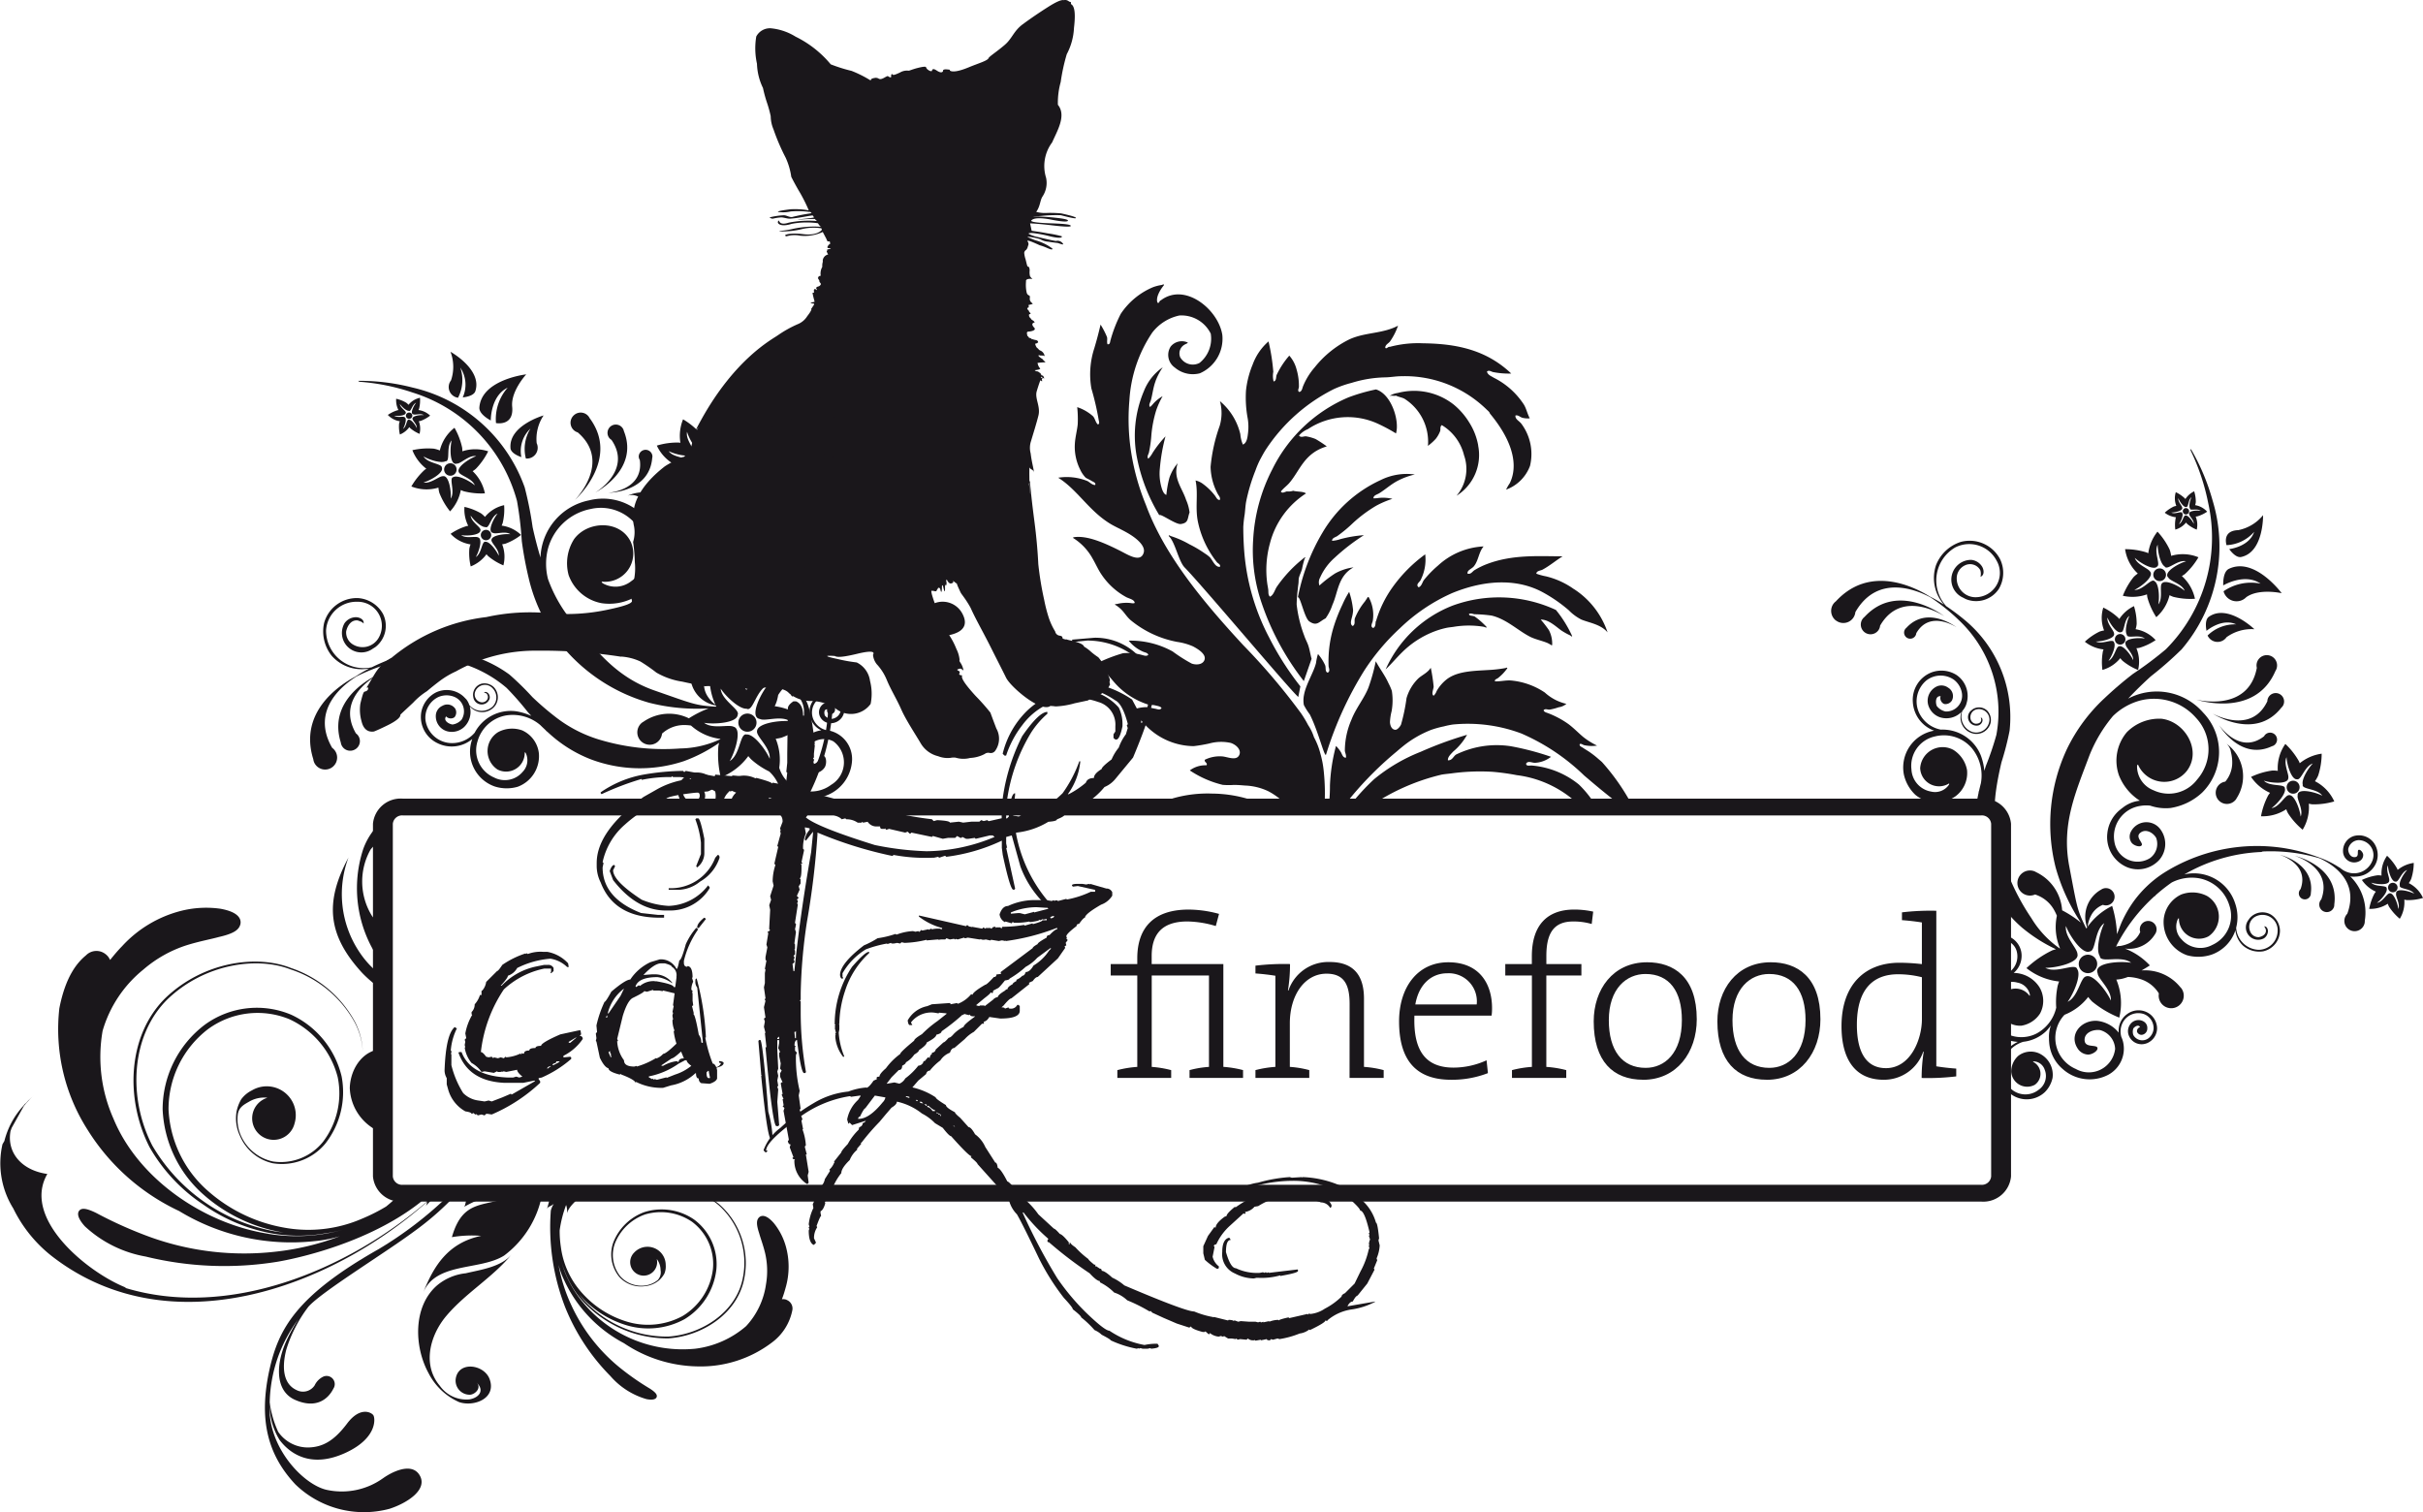<svg xmlns="http://www.w3.org/2000/svg" data-name="Gruppe 68" viewBox="0 0 224.329 140">
  <defs>
    <clipPath id="a">
      <path fill="none" d="M0 0h224.329v140H0z" data-name="Rechteck 35"/>
    </clipPath>
  </defs>
  <g clip-path="url(#a)" data-name="Gruppe 67">
    <g data-name="Gruppe 66">
      <g fill="#1a171b" clip-path="url(#a)" data-name="Gruppe 65">
        <path d="M204.286 58.403s1.414-1.213 2.744-.6a3.613 3.613 0 0 0-2.644 1.033 1.013 1.013 0 0 0 1.755.156 3.952 3.952 0 0 1 2.579-.739s-2.468-2.386-4.219-1.15c-.44.312-.213 1.3-.213 1.3" data-name="Pfad 929"/>
        <path d="M209.288 54.032a4.454 4.454 0 0 0-3.424.709 1.247 1.247 0 0 0 2.1.548c1.182-.846 3.282-.371 3.282-.371s-2.511-3.4-4.889-2.255c-.6.288-.522 1.535-.522 1.535s1.962-1.185 3.454-.167" data-name="Pfad 930"/>
        <path d="M200.419 53.563a.588.588 0 1 0-.821.121.588.588 0 0 0 .821-.121" data-name="Pfad 931"/>
        <path d="M201.42 48.03a3.234 3.234 0 0 0-.022 1 1.953 1.953 0 0 0 .994-.653.942.942 0 0 0 .125.145 3.3 3.3 0 0 0 .863.513 1.96 1.96 0 0 0-.1-1.212 1.315 1.315 0 0 0 .166-.02 3.276 3.276 0 0 0 .9-.431 1.916 1.916 0 0 0-1.115-.605 1.246 1.246 0 0 0 .064-.29 3.275 3.275 0 0 0-.15-.992 2.012 2.012 0 0 0-.815.717.757.757 0 0 0-.058-.071 3.283 3.283 0 0 0-.83-.564 1.92 1.92 0 0 0 .049 1.27 1.21 1.21 0 0 0-.247.062 3.31 3.31 0 0 0-.826.568 2.041 2.041 0 0 0 1.042.42 1.138 1.138 0 0 0-.047.14m-.392-.575c.331.005 1.083-.159 1.019-.438 0-.179-.411-.548-.365-.89.115.3.529.927.766.806.188-.017.141-.676.454-.9-.127.256-.276.846-.138 1.047v.03c.06.186.689-.059.993.183-.335-.06-1.135-.011-1.079.289 0 .014.011.025.016.039 0 .177.444.523.417.873-.133-.3-.595-.9-.82-.751-.156.086-.237.642-.555.789.179-.241.445-.844.3-1.039v-.016c-.089-.175-.669.165-1.008-.025" data-name="Pfad 932"/>
        <path d="M202.522 47.59a.293.293 0 1 0-.4-.122.291.291 0 0 0 .4.122" data-name="Pfad 933"/>
        <path d="M210.351 69.084a.621.621 0 0 0 .156-.063.642.642 0 0 0-.664-1.1.635.635 0 0 0-.23.244c-2.282 1.767-4.155-1.034-4.155-1.034s1.936 3.339 4.893 1.952" data-name="Pfad 934"/>
        <path d="M210.882 71.367a2.725 2.725 0 0 0-.514-.029 6.69 6.69 0 0 0-1.958.587 4.119 4.119 0 0 0 1.758 1.476 2.891 2.891 0 0 0-.172.234 6.7 6.7 0 0 0-.665 1.935 3.988 3.988 0 0 0 2.338-.649 2.716 2.716 0 0 0 .156.362 6.711 6.711 0 0 0 1.361 1.533 3.973 3.973 0 0 0 .57-2.41 2.374 2.374 0 0 0 .333.06 6.679 6.679 0 0 0 2.026-.27 3.908 3.908 0 0 0-1.79-1.871 2.846 2.846 0 0 0 .3-.527 6.667 6.667 0 0 0 .323-2.022 4.125 4.125 0 0 0-2.031.884 3.071 3.071 0 0 0-.069-.172 6.742 6.742 0 0 0-1.263-1.614 3.9 3.9 0 0 0-.7 2.494m.97.687c.1-.356-.463-1.321-.162-1.955.032.661.449 2.118.982 2.045.383.1.7-1.226 1.451-1.458-.41.415-1.068 1.473-.93 1.95a.418.418 0 0 0-.009.056c0 .4 1.376.316 1.819.974-.615-.323-2.2-.729-2.28-.11a.486.486 0 0 0 0 .094c-.094.353.544 1.293.278 1.949-.071-.649-.566-2.056-1.088-1.985-.358-.008-.876 1.11-1.613 1.2.5-.355 1.389-1.358 1.236-1.829a.2.2 0 0 0 0-.037c-.064-.4-1.406-.1-1.948-.676.648.22 2.234.367 2.264-.222" data-name="Pfad 935"/>
        <path d="M212.415 73.47a.6.6 0 1 0-.7-.486.6.6 0 0 0 .7.486" data-name="Pfad 936"/>
        <path d="M203.326 64.767s5.423 1.808 7.338-2.641a.889.889 0 0 0 .108-.227.951.951 0 1 0-1.828-.069c-.793 4.21-5.618 2.938-5.618 2.938" data-name="Pfad 937"/>
        <path d="M208.697 49.236c-.456 1.393-2.308 1.6-2.308 1.6s.569.841 1.1.73c2.1-.44 2.034-3.87 2.034-3.87a3.962 3.962 0 0 1-2.3 1.385c-1.54.051-1.082 1.389-1.082 1.389a3.607 3.607 0 0 0 2.558-1.235" data-name="Pfad 938"/>
        <path d="M211.108 64.285a.777.777 0 0 0-1.072.243.759.759 0 0 0-.117.392c-1.5 3.162-5.058 1.146-5.058 1.146s3.913 2.564 6.356-.554a.7.7 0 0 0 .133-.154.78.78 0 0 0-.243-1.073" data-name="Pfad 939"/>
        <path d="M206.026 72.364a1.038 1.038 0 1 0 .994 1.631c.025-.038.044-.077.065-.114a3.736 3.736 0 0 0-.939-5.023 1.292 1.292 0 0 1 .4.77 3.79 3.79 0 0 1 .121.887 2.731 2.731 0 0 1-.543 1.721c-.014.016-.05.065-.1.128" data-name="Pfad 940"/>
        <path d="M196.535 55.156a4.016 4.016 0 0 0 2.241-.13 2.216 2.216 0 0 0 .035.284 6.572 6.572 0 0 0 .825 1.829 3.915 3.915 0 0 0 1.227-2.037 2.44 2.44 0 0 0 .353.154 6.561 6.561 0 0 0 2 .179 3.912 3.912 0 0 0-1.213-2.106 2.876 2.876 0 0 0 .278-.179 6.57 6.57 0 0 0 1.258-1.558 3.817 3.817 0 0 0-2.528-.131 2.759 2.759 0 0 0-.138-.581 6.582 6.582 0 0 0-1.127-1.66 4.041 4.041 0 0 0-.851 2 1.92 1.92 0 0 0-.165-.077 6.542 6.542 0 0 0-1.982-.3 3.829 3.829 0 0 0 1.176 2.255 2.7 2.7 0 0 0-.385.324 6.544 6.544 0 0 0-1 1.737m2.533-2.228c-.168-.323-1.215-.632-1.425-1.285.466.451 1.738 1.21 2.068.8.342-.183-.328-1.345.053-2.017-.013.572.229 1.767.648 2.016a.2.2 0 0 0 .032.047c.27.286 1.189-.7 1.946-.526-.654.181-2.054.96-1.694 1.455.014.02.036.029.052.046.129.329 1.26.564 1.516 1.228-.487-.417-1.781-1.088-2.105-.687-.259.234.12 1.382-.339 1.944.114-.589.077-1.905-.35-2.14-.008-.007-.014-.017-.023-.025-.312-.239-1.065.877-1.84.827.608-.278 1.837-1.242 1.46-1.683" data-name="Pfad 941"/>
        <path d="M185.78 88.776a.567.567 0 0 0-.511-.836v.428a.272.272 0 0 1 0 .314v.607a.906.906 0 0 0 .511-.514" data-name="Pfad 942"/>
        <path d="M211.057 79.134s2.8.829 1.935 3.183a.557.557 0 1 0 .939.521.58.58 0 0 0 .014-.147c.378-2.815-2.888-3.557-2.888-3.557" data-name="Pfad 943"/>
        <path d="M192.913 88.486a.854.854 0 1 0 1.153.357.853.853 0 0 0-1.153-.357" data-name="Pfad 944"/>
        <path d="M218.135 81.154a1.3 1.3 0 0 0 .186-.017 2.059 2.059 0 0 0 1.4-.79 1.924 1.924 0 0 0 .057-2.313 1.71 1.71 0 0 0-1.867-.628 1.435 1.435 0 0 0-.986 1.409 1.031 1.031 0 0 0 1.577.873.627.627 0 0 0 .291-.543c-.005-.248-.339-.6-.469-.429-.082.184.092.611-.309.639s-.62-.406-.61-.751a1.036 1.036 0 0 1 .935-.824 1.386 1.386 0 0 1 1.3 1.91 1.822 1.822 0 0 1-2.446 1 2.009 2.009 0 0 1-.3-.158 2.399 2.399 0 0 0-.123-.09 2.2 2.2 0 0 1-.183-.144.067.067 0 0 1-.011.011 8.619 8.619 0 0 0-1.629-.836.464.464 0 0 0-.023-.009 12.256 12.256 0 0 0-.4-.146 16.458 16.458 0 0 0-2.987-.787 16.175 16.175 0 0 0-11.256 2.315 10.454 10.454 0 0 0-2.781 2.659 11.278 11.278 0 0 0-.965 1.65c-.2.41-.335.827-.507 1.251a2.46 2.46 0 0 0-.032.076 10.438 10.438 0 0 0-.447-2.61 6.04 6.04 0 0 0-2.265 1.915 1.991 1.991 0 0 1 .062-.364 2.908 2.908 0 0 1 .24-.642 2.081 2.081 0 0 1 .991-.961l.114-.05a.8.8 0 1 0-.08-1.461c-.03.017-.056.036-.085.053a2.869 2.869 0 0 0-1.29 3.5c-.02.032-.043.062-.06.1-.02-.026-.038-.044-.057-.067-.837-1.712-.807-1.854-1.54-5.691-.744-3.894.581-6.828 1.868-10.27a13.336 13.336 0 0 1 2.174-3.64 5.765 5.765 0 0 1 2.493-1.432 5.167 5.167 0 0 1 5.208 1.607 4.243 4.243 0 0 1 .1 5.695 3.3 3.3 0 0 1-4.043 1 2.381 2.381 0 0 1-1.526-2.231c.016-.1.05-.154.092-.14a2.654 2.654 0 0 0 4.549.537c1.373-1.886-.227-4.545-2.384-4.788a4.212 4.212 0 0 0-3.2 1.244 4.082 4.082 0 0 0-.73 4 4.925 4.925 0 0 0 1.935 2.344 3.006 3.006 0 0 0-1.573.637 4.06 4.06 0 0 0-.231.179 3.219 3.219 0 0 0-1.21 2.216 3.021 3.021 0 0 0 1.842 3.128 2.669 2.669 0 0 0 3-.717 2.254 2.254 0 0 0 .142-2.693 1.609 1.609 0 0 0-2.816.15.979.979 0 0 0 .062.963c.213.325.951.522.977.181-.044-.311-.626-.735-.119-1.1s1.161.025 1.432.491a1.626 1.626 0 0 1-.557 1.872 2.168 2.168 0 0 1-3.3-1.466 2.858 2.858 0 0 1 2.418-3.363 3.089 3.089 0 0 1 .89-.02 4.439 4.439 0 0 0 1.879.217 5.574 5.574 0 0 0 2.922-1.419 5.271 5.271 0 0 0 .09-7.423 5.682 5.682 0 0 0-6.937-1.283c.669-.717 1.375-1.4 2.1-2.062a33.315 33.315 0 0 0 2.86-2.508 14.667 14.667 0 0 0 2.853-13.807 20.109 20.109 0 0 0-2.01-4.748l-.023.132a20.139 20.139 0 0 1 1.636 4.886 14.659 14.659 0 0 1-3.917 13.534 33.377 33.377 0 0 1-3.046 2.28 34.3 34.3 0 0 0-2.653 2.268 15.77 15.77 0 0 0-3.46 4.683 16.4 16.4 0 0 0-1.051 10.965 18.081 18.081 0 0 0 2.34 5.114 10.109 10.109 0 0 0-1.737-1.14 4.23 4.23 0 0 0-2.413-3.534 1.07 1.07 0 0 0-.126-.068 1.162 1.162 0 1 0 .035 2.136c.086.03.15.053.171.062a3.068 3.068 0 0 1 1.547 1.3 4.706 4.706 0 0 1 .3.61 5.042 5.042 0 0 0 .291 3.016l-.032.005a9.212 9.212 0 0 1-2.62-2.8 21.208 21.208 0 0 1-2.8-5.947v4.678a11.608 11.608 0 0 0 1.934 2.144 14.493 14.493 0 0 0 3.139 2 7.058 7.058 0 0 0-.329.1 9.49 9.49 0 0 0-2.4 1.65 5.859 5.859 0 0 0 3.024 1.238 3.935 3.935 0 0 0-.133.394 7.4 7.4 0 0 0-.136 2.028 3.623 3.623 0 0 1-1.84 2.405 3.11 3.11 0 0 1-3.257-.3v.585a3.268 3.268 0 0 0 1.547.478 3.278 3.278 0 0 0-1.272 1.045 2.831 2.831 0 0 0-.275.509v2.194a2.566 2.566 0 0 0 .578.8 2.455 2.455 0 0 0 3.46.111 2.622 2.622 0 0 0 .722-1.334 2.186 2.186 0 0 0-1.306-2.286 1.9 1.9 0 0 0-1.877.259 1.977 1.977 0 0 0-.646 1.466 1.483 1.483 0 0 0 2.18 1.212 1.242 1.242 0 0 0-.16-2.13c-.005-.02.017-.034.067-.041a1.112 1.112 0 0 1 1.008.761 1.546 1.546 0 0 1-.55 1.864 1.976 1.976 0 0 1-2.65-.165 2.423 2.423 0 0 1-.641-2.465 2.848 2.848 0 0 1 1.863-1.808 3.637 3.637 0 0 0 2.141-1.008 5.728 5.728 0 0 0 .42-.509 2.985 2.985 0 0 0-.181 1.189 3.027 3.027 0 0 0 .012.319 3.579 3.579 0 0 0 1.267 2.537 3.732 3.732 0 0 0 4.207.527 2.745 2.745 0 0 0 1.368-3.066 2.439 2.439 0 0 0-.151-.427 1.775 1.775 0 0 1 .144-1.373 1.619 1.619 0 0 1 1.937-.756 1.391 1.391 0 0 1 .9 1.363 1.243 1.243 0 0 1-.449.858.95.95 0 0 1-1.423-.275.911.911 0 0 1 0-.616c.1-.142.46-.417.621-.117a.382.382 0 0 0-.282.428.452.452 0 0 0 .426.284.579.579 0 0 0 .525-.59.684.684 0 0 0-.266-.6.94.94 0 0 0-1.235.117 1.087 1.087 0 0 0-.252 1.015 1.275 1.275 0 0 0 1.581.877c.046-.013.092-.027.138-.044a1.508 1.508 0 0 0 .94-1.35 1.7 1.7 0 0 0-.67-1.352 1.759 1.759 0 0 0-2.08-.012 1.884 1.884 0 0 0-.8 1.737 2.982 2.982 0 0 0-2.049-1.1c-1.467-.05-2.562 1.288-1.779 2.526a1.209 1.209 0 0 0 .951.6c.452.035 1.14-.466.837-.718-.323-.174-1.121.041-1.123-.646s.815-.981 1.44-.9a1.884 1.884 0 0 1 1.388 1.743 2.451 2.451 0 0 1-3.637 1.856 3.126 3.126 0 0 1-1.528-4.354 3.3 3.3 0 0 1 .479-.663 5.18 5.18 0 0 0 2.193-1.65 3.588 3.588 0 0 0 .366.424 9.6 9.6 0 0 0 2.51 1.49 5.685 5.685 0 0 0-.272-3.523 3.549 3.549 0 0 0 .478-.062 4.3 4.3 0 0 0 .6-.183l.14.009a4.354 4.354 0 0 1 .985.183 3.067 3.067 0 0 1 1.637 1.187c.014.02.052.074.1.151a1.161 1.161 0 1 0 2.077-.483 1.139 1.139 0 0 0-.1-.108 4.2 4.2 0 0 0-3.58-1.54c.451-.254.765-.467.765-.467a6.159 6.159 0 0 0-2.315-1.561 2.809 2.809 0 0 0 2.792-1.324.733.733 0 0 0 .053-.082.776.776 0 1 0-1.417-.127c-.025.053-.047.1-.052.108a2.024 2.024 0 0 1-.97.936 2.94 2.94 0 0 1-.633.211 1.161 1.161 0 0 1-.552.02 16.133 16.133 0 0 1 3.55-4.609c-.007.02-.016.035-.021.055.037-.046.076-.092.114-.136a16.172 16.172 0 0 1 1.479-1.168 4.081 4.081 0 0 1 2.479-.397 3.625 3.625 0 0 1 2.857 2.526 2.958 2.958 0 0 1-1.576 3.651 2.313 2.313 0 0 1-2.863-.529 1.664 1.664 0 0 1-.33-1.861c.041-.062.074-.083.1-.062a1.86 1.86 0 0 0 2.744 1.655 2.218 2.218 0 0 0-.142-3.733 2.946 2.946 0 0 0-2.4-.133 2.84 2.84 0 0 0-1.615 2.331 3.263 3.263 0 0 0 2.166 3.291 3.9 3.9 0 0 0 2.272-.059 3.593 3.593 0 0 0 2.205-2.257 2.269 2.269 0 0 0 .685 1.407 2.292 2.292 0 0 0 1.884.543 1.972 1.972 0 0 0 1.555-1.9 1.811 1.811 0 0 0-.857-1.512 1.567 1.567 0 0 0-1.934.33 1.324 1.324 0 0 0-.108.154 1.138 1.138 0 0 0 1.407 1.73.827.827 0 0 0 .371-.577c.035-.2-.064-.562-.344-.53a.716.716 0 0 1 .163.341c.035.39-.325.6-.669.653a.82.82 0 0 1-.754-.453 1.078 1.078 0 0 1 .448-1.447 1.406 1.406 0 0 1 2.061 1.32 1.774 1.774 0 0 1-1.757 1.752 2.166 2.166 0 0 1-2.084-2.046 3.886 3.886 0 0 0-.078-2.205 4.01 4.01 0 0 0-4.467-2.78 6.547 6.547 0 0 0-.256.055 15.434 15.434 0 0 1 7.109-2.08c.041.009.136-.056.177-.05a16.081 16.081 0 0 1 5.241.634c1.279.59 3.669 2.137 2.562 5.135a.949.949 0 1 0 1.6.889 1.011 1.011 0 0 0 .023-.25 4.672 4.672 0 0 0-1.347-4.1 1.829 1.829 0 0 0 .542.016m-27.718 12.834v-.008Zm6.891-4.852c-.974-.172-3.3-.034-3.139.842a.615.615 0 0 0 .039.128c.025.523 1.3 1.52 1.222 2.528-.38-.853-1.658-2.546-2.336-2.222-.488.141-.706 1.887-1.666 2.335.52-.7 1.3-2.45.883-3.025a.4.4 0 0 0-.016-.048c-.259-.509-1.948.481-2.934-.071.974.016 3.191-.474 2.973-1.288-.018-.528-1.2-1.593-1.064-2.583.328.884 1.524 2.681 2.216 2.35.564-.021.413-1.969 1.336-2.613-.375.743-.811 2.464-.415 3.053a.528.528 0 0 0 .013.082c.175.543 2-.171 2.888.532m-1.166-1.482c-.076-.014-.153-.021-.231-.03a.7.7 0 0 0 .032-.062c.065.034.131.064.2.093" data-name="Pfad 945"/>
        <path d="M223.012 81.76a1.991 1.991 0 0 0 .223-.387 4.857 4.857 0 0 0 .238-1.485 3.045 3.045 0 0 0-1.491.648c-.018-.046-.034-.088-.052-.126a4.944 4.944 0 0 0-.927-1.185 2.868 2.868 0 0 0-.514 1.834 2 2 0 0 0-.378-.023 4.906 4.906 0 0 0-1.439.431 3.017 3.017 0 0 0 1.294 1.084 1.771 1.771 0 0 0-.129.172 4.93 4.93 0 0 0-.488 1.421 2.938 2.938 0 0 0 1.719-.477 1.913 1.913 0 0 0 .111.266 4.952 4.952 0 0 0 1 1.126 2.914 2.914 0 0 0 .419-1.772 2.032 2.032 0 0 0 .243.046 4.913 4.913 0 0 0 1.488-.2 2.86 2.86 0 0 0-1.316-1.373m-1.173.9c0 .018.005.034.005.051-.1.245.4.957.2 1.449-.053-.478-.417-1.509-.8-1.458-.262-.005-.644.816-1.183.883.364-.26 1.02-1 .906-1.345v-.026c-.048-.29-1.034-.069-1.432-.5.475.162 1.643.272 1.664-.163.073-.264-.341-.97-.119-1.433.023.484.328 1.554.72 1.5.281.077.511-.9 1.065-1.072-.3.305-.784 1.081-.681 1.432a.172.172 0 0 0-.008.043c0 .294 1.01.23 1.336.715-.453-.238-1.619-.535-1.675-.08" data-name="Pfad 946"/>
        <path d="M221.457 81.736a.44.44 0 1 0 .511.357.439.439 0 0 0-.511-.357" data-name="Pfad 947"/>
        <path d="M212.462 79.238s3.548 1.048 2.45 4.027a.7.7 0 1 0 1.188.659.8.8 0 0 0 .016-.187c.479-3.563-3.653-4.5-3.653-4.5" data-name="Pfad 948"/>
        <path d="M169.989 57.451a1.117 1.117 0 0 0 1.786-.782c2.064-3.582 5.7-2.042 6.976-1.352a18.3 18.3 0 0 1 2.58 2.071 11.678 11.678 0 0 1 3.5 10.646 26.612 26.612 0 0 1-.972 2.866c-.047.154-.1.308-.141.465a5.555 5.555 0 0 0-.332-1.439 3.817 3.817 0 0 0-3.693-2.377 2.8 2.8 0 0 1-1.923-1.379 2.519 2.519 0 0 1 .587-3.178 2.154 2.154 0 0 1 2.53-.071 1.937 1.937 0 0 1 .761 1.3 1.469 1.469 0 0 1-1.521 1.649 1.391 1.391 0 0 1-.811-.505c-.11-.241-.175-.947.353-.914a.6.6 0 0 0 .328.724.7.7 0 0 0 .722-.329.9.9 0 0 0-.347-1.176 1.057 1.057 0 0 0-1-.144 1.462 1.462 0 0 0-.855 1.725 1.7 1.7 0 0 0 1.128 1.166 1.956 1.956 0 0 0 1.958-.511 1.52 1.52 0 0 0 1.294 2.04 1.364 1.364 0 0 0 1.387-.979 1.251 1.251 0 0 0-.294-1.166 1.089 1.089 0 0 0-1.352-.136.789.789 0 0 0-.1.083.787.787 0 0 0 .623 1.412.564.564 0 0 0 .351-.316c.062-.124.062-.387-.132-.417a.5.5 0 0 1 .047.257c-.047.266-.326.339-.566.312a.568.568 0 0 1-.42-.44.744.744 0 0 1 .563-.883.975.975 0 0 1 1.137 1.258 1.228 1.228 0 0 1-1.5.846 1.515 1.515 0 0 1-.96-1.958 1.781 1.781 0 0 0 .339-.547l.035-.041c-.012.011-.021.025-.034.035a1.7 1.7 0 0 0 .064-.213c.021-.072.039-.145.053-.218a2.355 2.355 0 0 0-1.006-2.35 2.619 2.619 0 0 0-2.324-.227 2.722 2.722 0 0 0-1.712 2.73 3 3 0 0 0 1.967 2.656c-.029.008-.056.011-.085.018a3.457 3.457 0 0 0-2.709 4.055 3.694 3.694 0 0 0 1.057 1.864 3.058 3.058 0 0 0 3.7.153 2.681 2.681 0 0 0 1.089-2.439 2.793 2.793 0 0 0-1.268-1.872 2.081 2.081 0 0 0-3.071 1.7 1.75 1.75 0 0 0 2.665 1.414c.026.008.028.047 0 .111a1.557 1.557 0 0 1-1.657.636 2.185 2.185 0 0 1-1.816-2.056 2.781 2.781 0 0 1 2.17-3.048 3.4 3.4 0 0 1 3.418 1.082 3.991 3.991 0 0 1 .839 3.259q-.086.328-.16.655c-.021.065-.042.131-.067.2.012-.017.021-.034.033-.048-.019.085-.041.17-.058.256-.063.3-.116.611-.16.919h1.691q.03-.6.109-1.2c.121-.918.308-1.828.518-2.727a26.174 26.174 0 0 0 .754-2.93 11.678 11.678 0 0 0-4.288-10.355c-.488-.4-1.026-.8-1.582-1.176a3.537 3.537 0 0 1 .851-5.441 2.86 2.86 0 0 1 3.807 1.217 2.255 2.255 0 0 1-1.975 3.4 1.74 1.74 0 0 1-1.708-1.742 1.312 1.312 0 0 1 .743-1.2 1.085 1.085 0 0 1 1.441.441 1.157 1.157 0 0 1 .017.608c.424-.161.3-.757.1-1.011a1.323 1.323 0 0 0-.954-.554 1.828 1.828 0 0 0-.736 3.509 2.629 2.629 0 0 0 .272.138 2.519 2.519 0 0 0 3.009-.949 2.914 2.914 0 0 0 .108-2.791 3.185 3.185 0 0 0-3.628-1.57 3.663 3.663 0 0 0-2.292 2.159 3.739 3.739 0 0 0 .742 3.651 12.294 12.294 0 0 0-1.312-.752c-1.457-.91-5.56-2.966-8.7.445a1.106 1.106 0 0 0-.213.211 1.128 1.128 0 0 0 .232 1.576" data-name="Pfad 949"/>
        <path d="M176.403 58.221a.566.566 0 1 0 1.013.4c1.27-2.205 3.733-.543 3.733-.543s-2.693-2.081-4.641.039a.6.6 0 0 0-.1.1" data-name="Pfad 950"/>
        <path d="M196.522 59.619a.489.489 0 1 0-.662-.2.488.488 0 0 0 .662.2" data-name="Pfad 951"/>
        <path d="M194.684 60.351a5.482 5.482 0 0 0-.035 1.671 3.26 3.26 0 0 0 1.655-1.09 1.93 1.93 0 0 0 .209.244 5.463 5.463 0 0 0 1.437.853 3.249 3.249 0 0 0-.155-2.017 2.056 2.056 0 0 0 .274-.035 5.433 5.433 0 0 0 1.506-.715 3.189 3.189 0 0 0-1.855-1.009 2.179 2.179 0 0 0 .1-.486 5.463 5.463 0 0 0-.25-1.653 3.379 3.379 0 0 0-1.359 1.194 1.49 1.49 0 0 0-.1-.115 5.493 5.493 0 0 0-1.381-.942 3.181 3.181 0 0 0 .074 2.116 2.275 2.275 0 0 0-.406.1 5.468 5.468 0 0 0-1.376.944 3.349 3.349 0 0 0 1.733.711 2.1 2.1 0 0 0-.076.226m-.653-.958c.557.009 1.825-.272 1.7-.738-.009-.3-.688-.912-.61-1.478.19.505.875 1.537 1.27 1.345.323-.014.235-1.127.764-1.5-.214.426-.463 1.411-.238 1.748a.3.3 0 0 0 .008.047c.1.311 1.145-.1 1.655.3-.559-.1-1.893-.018-1.8.482a.359.359 0 0 0 .023.074c.014.3.743.872.7 1.448-.218-.487-.951-1.458-1.338-1.273-.28.081-.406 1.08-.954 1.337.3-.4.742-1.4.506-1.731 0-.009-.006-.021-.009-.029-.149-.293-1.116.275-1.68-.041" data-name="Pfad 952"/>
        <path d="M185.953 86.691a1.858 1.858 0 0 0-.683-.1v.438a1.406 1.406 0 0 1 1.465 1.13 1.8 1.8 0 0 1-1.3 2.122v.005c-.056.026-.109.059-.163.088v.845a1.773 1.773 0 0 1 1.494-.252 1.433 1.433 0 0 1 1.169 1.127c0 .064-.011.1-.037.094a1.592 1.592 0 0 0-2.629.059v1.722a2.039 2.039 0 0 0 1.873.99 2.54 2.54 0 0 0 1.73-1.124 2.464 2.464 0 0 0-.059-2.447 2.87 2.87 0 0 0-2.379-1.315 2.047 2.047 0 0 0 .725-1.406 1.927 1.927 0 0 0-1.208-1.977" data-name="Pfad 953"/>
        <path d="M172.618 57.118a.9.9 0 1 0 1.277 1.249.878.878 0 0 0 .171-.444c2.028-3.52 5.955-.868 5.955-.868s-4.295-3.317-7.4.062" data-name="Pfad 954"/>
        <path d="M127.67 45.681c.564-.341 1.118-.86 1.79-1.2a6.639 6.639 0 0 1 1.533-.554 5.458 5.458 0 0 0-3.181.523 12.093 12.093 0 0 0-5.35 4.824 18.677 18.677 0 0 0-2.3 6.024c.235-.094.626 2.035 1.1 2.259.672.441.871-.011 1.466-.31a4.742 4.742 0 0 0 .631-1.248c.538-1.185.5-2.663 1.955-3.474a4.823 4.823 0 0 0-1.7.56 11.161 11.161 0 0 0-1.456 1.123.879.879 0 0 1 .056-.726 5.323 5.323 0 0 1 1.35-1.844 18.821 18.821 0 0 1 2.711-2.092 11.506 11.506 0 0 0-2.208.376 2.83 2.83 0 0 1-.738.147c-.013-.272.323-.332.478-.438a12.755 12.755 0 0 0 1.478-1.232 12.592 12.592 0 0 1 2.129-1.578 8.656 8.656 0 0 1 1.5-.639 3.8 3.8 0 0 0-1.3-.078 2.1 2.1 0 0 1-.456.027c-.007-.269.325-.339.509-.451" data-name="Pfad 955"/>
        <path d="M136.857 41.241a5.9 5.9 0 0 0-.82-2.111 6.6 6.6 0 0 0-1.444-1.671 5.931 5.931 0 0 0-5.18-1.079 1.857 1.857 0 0 0-.769.281c.231-.069.376.021.6-.032.236.124.534.153.791.291a4.72 4.72 0 0 1 2.173 4.316c-.017 0-.028.035.009.032a5.114 5.114 0 0 0 .706-.636 2.648 2.648 0 0 0 .411-.722c.057-.183-.037-.408.153-.552a4.5 4.5 0 0 1 2.058 2.789 3.815 3.815 0 0 1-.695 3.75 4.453 4.453 0 0 0 2-4.655" data-name="Pfad 956"/>
        <path d="M115.067 41.151a3.132 3.132 0 0 1-.234-.961 5.68 5.68 0 0 0-1.886-3.05 4.153 4.153 0 0 1-.026 2.289 15.33 15.33 0 0 0-.841 3.793 5.561 5.561 0 0 0 .665 2.51c.077.144.29.359.181.556-.238.012-.326-.262-.445-.407a5.439 5.439 0 0 0-1.076-1.057 1.772 1.772 0 0 0-.716-.341c.271 1.268-.073 2.558.241 3.929a8.935 8.935 0 0 0 1.745 3.649c.1.108.348.2.277.413-.44.064-.651-.56-.931-.876a3.14 3.14 0 0 0-.46-.351 10.778 10.778 0 0 0-1.44-.855 8.674 8.674 0 0 0-1.743-.768c-.011 0-.186-.147-.17.009.569.481.906 2.327 1.467 2.9 1.756 1.8 9.777 11.373 10.525 11.992l.192-.981a27.1 27.1 0 0 1-2.878-4.5 20.531 20.531 0 0 1-2.306-7.838c-.068-.821-.1-1.623-.1-2.434a10.885 10.885 0 0 1 .131-1.166c.048-.4.065-.79.133-1.167a16.876 16.876 0 0 1 .866-2.892 8.385 8.385 0 0 1 .414-.974c.183-.335.353-.665.551-.966a16.214 16.214 0 0 1 6.3-5.59 9.988 9.988 0 0 1 1.645-.575 11.188 11.188 0 0 1 3.079-.505c.518-.008 1.008-.107 1.513-.107a10.841 10.841 0 0 1 7.893 3.081c.1.1.272.22.308.373 2.721 3.276 2.354 5.441 1.829 6.468a3.673 3.673 0 0 0-.33.578 3.724 3.724 0 0 0 2.214-2.2 4.689 4.689 0 0 0-.766-3.853c-.222-.321-.621-.442-.584-.809.247-.071.429.149.641.208a1.987 1.987 0 0 0 .684.053c-.234-.453-.293-.829-.52-1.236a7.1 7.1 0 0 0-2.817-2.526c-.223-.145-.559-.253-.624-.568.179-.162.381 0 .548.043a7.336 7.336 0 0 0 1.7.14c-2.367-2.253-5.2-2.764-8.169-2.8a10.148 10.148 0 0 0-3.089.335c-.11-.069-.335.266-.408.056.017-.269.3-.382.435-.551a5.862 5.862 0 0 0 .749-1.469c-1.441.763-3.059.591-4.526 1.276a9.387 9.387 0 0 0-3.186 2.576 6.289 6.289 0 0 0-1.077 1.74c-.072.171-.1.493-.349.545-.2-.1-.047-.316-.039-.457a5.33 5.33 0 0 0-.215-1.627 3.1 3.1 0 0 0-.675-1.283 7.723 7.723 0 0 0-1.176 1.8c-.068.183 0 .537-.277.594a2.135 2.135 0 0 1-.027-.9 18.788 18.788 0 0 0-.443-2.808 5.174 5.174 0 0 0-1.466 2.134 8.708 8.708 0 0 0-.619 2.4 10.46 10.46 0 0 0 .162 2.62 4.8 4.8 0 0 1 .029 1.294c-.044.351-.086.954-.478 1.1" data-name="Pfad 957"/>
        <path d="M131.846 74.368c-.48.105-.953.228-1.423.36h10.47a17.433 17.433 0 0 0-9.047-.36" data-name="Pfad 958"/>
        <path d="M122.554 71.381a8.948 8.948 0 0 0-.305-1.6 6.646 6.646 0 0 0-.6-1.538 4.4 4.4 0 0 0-.535-1.109 10.527 10.527 0 0 0-.666-1.107 59.4 59.4 0 0 0-5.352-6.306c-3.807-4.114-7.327-8.4-9.01-12.991a21.693 21.693 0 0 1-1.334-4.695 19.906 19.906 0 0 1-.19-4.95 12.528 12.528 0 0 1 2.123-6.3 4.3 4.3 0 0 1 2.5-1.576 3.02 3.02 0 0 1 2.908 1.676 2.873 2.873 0 0 1-1.041 2.717 1.343 1.343 0 0 1-1.792-.542.935.935 0 0 1 .444-1.171c.117-.071.311-.117.247-.186a1.329 1.329 0 0 0-1.563.376 1.43 1.43 0 0 0 .383 1.951 2.578 2.578 0 0 0 2.313.531 3.489 3.489 0 0 0 2.083-3.548c-.3-1.976-2.515-4.055-4.515-3.724a2.636 2.636 0 0 0-1.188.527c-.116-.013-.151.341-.3.195-.176-.431.2-1.123.585-1.594.069-.168-.159-.039-.191-.034a3.89 3.89 0 0 0-.815.208 6.689 6.689 0 0 0-2.979 2.465 12.558 12.558 0 0 0-.947 2.435c-.046.111-.023.436-.282.376-.08-.235.012-.442-.047-.669a7.823 7.823 0 0 0-.594-1.148 33.18 33.18 0 0 1-.581 2.195 7.758 7.758 0 0 0-.27 3.717 25.374 25.374 0 0 1 .676 2.909c.011.117.126.339-.062.431-.234-.183-.244-.505-.456-.76a4.133 4.133 0 0 0-1.47-.848 10.131 10.131 0 0 1 .046 1.611c-.062.571-.223 1.154-.262 1.756a4.675 4.675 0 0 0 .484 2.4 2.71 2.71 0 0 0 .505.751c.1.082.347.176.539.3.137.086.465.183.347.39-.259.007-.512-.262-.708-.364a5.128 5.128 0 0 0-2.711-.312c1.8 1.125 2.849 3.092 4.879 4.3.53.313 1.213.593 1.843 1 .68.437 1.345 1.061 1.2 1.615-.268 1-1.452.223-2.175-.142-1.526-.768-3.069-1.437-4.281-1.267-.029.044-.19.014-.059.09a5.191 5.191 0 0 1 1.783 1.9c.289.493.52 1.048.864 1.533a6.479 6.479 0 0 0 2.256 2.033c.3.151.754.223.773.532-.133.069-.316.011-.472 0a3.579 3.579 0 0 0-1.178.1c-.017.005-.25-.025-.138.083.761.463.867.93 1.412 1.41a9.508 9.508 0 0 0 4.316 2.016 5.627 5.627 0 0 1 1.452.41c.67.351 1.279.823 1.048 1.307-.2.424-.809.419-1.164.286a14.472 14.472 0 0 1-1.765-1.121 8.028 8.028 0 0 0-4.066-1 3.459 3.459 0 0 0 1.354 1.031c.161.068.427.1.457.291-.184.154-.423.042-.6 0a5 5 0 0 0-1.735-.159 14.445 14.445 0 0 0-2.195.828c-.1.029-.261.039-.378.059-.1.014-.351-.034-.268.085 1.224.442 1.661 1.455 2.543 2.255a7 7 0 0 0 2.584 1.515c.213.053.465.035.672.085.247.06.539.1.605.257-.146.226-.417.08-.59.053-.275-.043-.59-.142-.763-.144a3.507 3.507 0 0 0-1.613.387c-.018-.013-.051 0-.02.03.851.326 1.24 1.042 1.744 1.494a6.274 6.274 0 0 0 4.22 1.7 14.4 14.4 0 0 0 1.436-.244 4.128 4.128 0 0 1 2-.053c.625.213 1.057.777.717 1.226-.311.408-1.043.058-1.509.021a3.128 3.128 0 0 0-1.606.307c-.111.208.3.3.142.516a2.415 2.415 0 0 0-1.54.474 9.437 9.437 0 0 0 3.041 1.336 6.362 6.362 0 0 0 1.022.008c.354 0 .688.025 1.031.056a5.474 5.474 0 0 1 2.183.532 6.661 6.661 0 0 1 1.857 1.466h3.33a19.3 19.3 0 0 0-.066-3.347" data-name="Pfad 959"/>
        <path d="M117.191 74.583a12.072 12.072 0 0 0-4.951-1.112 11.56 11.56 0 0 0-3.722.463h.005c.975.115 2.031.171 3.025.344.106.018.366-.012.326.119a3.5 3.5 0 0 1-.756.061c-.472.058-.906.221-1.384.246.035.01.071.015.106.024h7.608a1.853 1.853 0 0 0-.257-.144" data-name="Pfad 960"/>
        <path d="M106.989 35.263a5.931 5.931 0 0 1 .663-1.258 4.794 4.794 0 0 0-1.746 2.205 10.55 10.55 0 0 0-.624 6.25 16.348 16.348 0 0 0 2.049 5.238c.1-.2 1.6.945 2.039.809.691-.112.557-.52.764-1.061a4.078 4.078 0 0 0-.325-1.174c-.347-1.081-1.239-2.01-.773-3.389a4.153 4.153 0 0 0-.77 1.355 9.681 9.681 0 0 0-.28 1.581c-.218-.068-.316-.325-.39-.5a4.646 4.646 0 0 1-.21-1.98 16.62 16.62 0 0 1 .52-2.941 10.219 10.219 0 0 0-1.2 1.538 2.329 2.329 0 0 1-.389.529c-.166-.17.013-.4.053-.564a11.143 11.143 0 0 0 .231-1.662 10.953 10.953 0 0 1 .449-2.268 7.546 7.546 0 0 1 .59-1.291 3.357 3.357 0 0 0-.885.715 1.872 1.872 0 0 1-.278.284c-.162-.168.01-.408.064-.589.163-.554.216-1.212.452-1.824" data-name="Pfad 961"/>
        <path d="M121.106 39.717a6.681 6.681 0 0 1 6.511-.466 15.645 15.645 0 0 1 1.628.876c.347-1.158-.417-3.635-1.85-4.073a16.844 16.844 0 0 0-2.559.738 13.894 13.894 0 0 0-7.046 6.667 16 16 0 0 0-1.768 6.5 15 15 0 0 0 .635 5.413 24.459 24.459 0 0 0 4.055 7.685l.719-2.065c-.121-.431-.18-.878-.316-1.264-.107-.3-.266-.578-.367-.885a11.863 11.863 0 0 1-.7-2.883 12.263 12.263 0 0 1 .1-1.372c.014-.165.037-.344.06-.514.032-.2.012-.4.042-.548.05-.25.22-.56.3-.867a9.084 9.084 0 0 1 .229-.915c.008-.018.141-.206.011-.137a12.2 12.2 0 0 0-2.58 2.72c-.2.312-.29.749-.624.915-.188-.14-.146-.417-.163-.606-.022-.227-.075-.433-.1-.642a9.263 9.263 0 0 1 .25-3.682 7.8 7.8 0 0 1 3.342-4.63c-.252-.2-.82-.14-1.189-.248a1.3 1.3 0 0 1-.576.06c-.2.039-.439.225-.564.011.241-.311.55-.518.78-.787 1-1.16 1.363-2.761 3.473-3.392a11.357 11.357 0 0 0-1.042-.683 4.192 4.192 0 0 0-.881-.247c-.208-.02-.476.153-.651-.073a2.122 2.122 0 0 1 .841-.6" data-name="Pfad 962"/>
        <path d="M145.725 54.545a7.453 7.453 0 0 0-2.574-1.183 5.579 5.579 0 0 1-.91-.249c.005-.269.385-.28.563-.371.651-.344 1.276-.876 1.872-1.239-2.06.007-4.572-.206-6.986.709a6.874 6.874 0 0 0-1.189.581c-.178.113-.338.417-.636.307-.036-.326.378-.419.585-.666.447-.539.445-1.32.91-1.846a6.7 6.7 0 0 0-4.224 1.772 9.75 9.75 0 0 0-1.306 1.341c-.16.222-.2.556-.487.672-.307-.244.071-.474.167-.639a4.2 4.2 0 0 0 .441-2.414 13.356 13.356 0 0 0-3.062 3.1 10.407 10.407 0 0 0-1.474 3.026c-.012.047-.039.064-.05.116-.02.124.009.505-.241.575-.294-.128-.059-.465-.029-.654a3.424 3.424 0 0 0-.367-2.18c-.086-.112-.168.1-.186.124-.064.087-.12.177-.178.262a5.928 5.928 0 0 0-.93 1.568c-.066.248.076.538-.192.7-.266-.137-.151-.5-.1-.721a3.206 3.206 0 0 0 .133-.72 7.442 7.442 0 0 0-.362-1.707.013.013 0 0 1-.005-.011 8.39 8.39 0 0 0-.617 1.167 15.092 15.092 0 0 0-.756 1.879 10.873 10.873 0 0 0-.529 3.83c.013.168.184.481-.087.6-.259-.089-.147-.431-.226-.669a4.314 4.314 0 0 0-.671-1.057 5.164 5.164 0 0 0-.181.834c-.206.855-.942 1.971-1.116 2.977a2.468 2.468 0 0 0-.011.906 5.82 5.82 0 0 0 .548.871c.8 1.567 1.384 4.093 1.511 3.712a32.952 32.952 0 0 1 3.536-7.769 20.426 20.426 0 0 1 3.3-3.914 16.684 16.684 0 0 1 4.852-3.264c3.342-1.362 6.266-1.247 8.455-.023a13.7 13.7 0 0 1 2.324 1.618 4.421 4.421 0 0 0 1.158.858c.73.305 1.812.44 2.438 1.194a7.68 7.68 0 0 0-3.111-4.009" data-name="Pfad 963"/>
        <path d="M145.354 58.815c.029.012.2.184.2.073a11.062 11.062 0 0 0-1.5-2.417 12.507 12.507 0 0 0-9.54-.414 11.268 11.268 0 0 0-6.228 5.918c.623-.592 1.153-1.259 1.811-1.857a8.612 8.612 0 0 1 2.862-1.718 7.721 7.721 0 0 1 .986-.278c.227-.046.449-.059.662-.094a8.435 8.435 0 0 1 2.76 0c.094.016.3.137.266.018a7.078 7.078 0 0 0-1.093-.963c-.213-.108-.539-.029-.534-.243.167-.1.354.008.517.026a12.556 12.556 0 0 1 1.582.126c1.4.338 2.453 1.409 3.588 1.975.465.229 1.063.349 1.569.557.076.031.184.1.257.133.028.013.166.144.186.048a2.712 2.712 0 0 0-.3-1.364 10.487 10.487 0 0 0-.761-.983c.713-.005 1.328.584 1.892 1a6.119 6.119 0 0 0 .824.461" data-name="Pfad 964"/>
        <path d="M148.302 70.54c-.115-.107-.25-.214-.376-.326a8.07 8.07 0 0 0-.658-.518c-.206-.153-.451-.286-.738-.479-.105-.071-.332-.138-.274-.328.141-.076.277.065.415.1a3.423 3.423 0 0 0 1.189.039 6.97 6.97 0 0 1-1.258-.782c-.427-.35-.871-.818-1.367-1.194a8.373 8.373 0 0 0-1.9-1.021c-.142-.059-.38-.1-.426-.275.149-.187.376-.039.567-.059a5.043 5.043 0 0 0 .825-.217 1.415 1.415 0 0 0 .719-.317 4.449 4.449 0 0 1-2-1.052 6.689 6.689 0 0 0-3.144-1.112c-.5-.03-.945.1-1.465.08-.057-.181.168-.22.264-.293a4.243 4.243 0 0 0 .878-.921c-.005-.1-.146-.023-.165-.017-.349.064-.8.126-1.218.158-1.418.108-3.1.053-4.185.853a3.673 3.673 0 0 0-.979 1.127 1.131 1.131 0 0 1-.275.427c-.243-.161-.011-.576 0-.857a15.445 15.445 0 0 0-.266-1.733c-.293.462-.77.651-1.137.972a4.156 4.156 0 0 0-1.107 1.843 17.241 17.241 0 0 1-.509 2.444c-.1.213-.349.493-.532.483-.363-.025-.478-.435-.493-.71a4.956 4.956 0 0 1 .154-1.015 5.678 5.678 0 0 0 .02-1.88 5.354 5.354 0 0 0-.317-.721c-.32-.715-.782-1.3-1.171-2.021a17.422 17.422 0 0 1-.684 2.456c-.394.994-1.151 1.879-1.57 2.963a7.205 7.205 0 0 0-.608 2.86c.014.2.144.385.1.651-.3.011-.356-.342-.481-.534a2.92 2.92 0 0 0-.44-.554 16.561 16.561 0 0 0-.559 3.665 14.445 14.445 0 0 1-.09 1.7l-.029.3h1.333a31.738 31.738 0 0 1 4.981-5.163c.229-.2.444-.375.657-.547a9.889 9.889 0 0 1 2.486-1.431 8.612 8.612 0 0 1 1.206-.335 7.362 7.362 0 0 1 .845-.174 14.128 14.128 0 0 1 6.324.828 19.458 19.458 0 0 1 5.821 3.892c1.2 1.022 2.377 2.013 3.643 2.93h.891a20.117 20.117 0 0 0-2.895-4.188" data-name="Pfad 965"/>
        <path d="M147.312 73.944a9.678 9.678 0 0 0-1.133-1.313 7.963 7.963 0 0 0-4.328-1.755c-.187-.026-.577.1-.556-.187.187-.29.557-.055.824-.069a2.61 2.61 0 0 0 1.479-.555 25.252 25.252 0 0 0-3.717-.978 8.58 8.58 0 0 0-5.074.77c-.264.179-.351.55-.754.532-.03-.321.284-.578.479-.8a5.5 5.5 0 0 0 1.293-1.561 34.426 34.426 0 0 0-4.295 1.575 15.913 15.913 0 0 0-4.307 2.532 20.532 20.532 0 0 0-2.35 2.588h1.868a19.758 19.758 0 0 1 6.725-3.007c.284-.05.608-.077.894-.113a19.654 19.654 0 0 1 3.809-.15 21.025 21.025 0 0 1 2.259.311 10.088 10.088 0 0 1 5.964 2.959h1.457a8.114 8.114 0 0 0-.542-.784" data-name="Pfad 966"/>
        <path d="M57.512 60.8a47.664 47.664 0 0 0-7.791-.559 14.95 14.95 0 0 0-7.5 1.913 8.02 8.02 0 0 0-1.476.867c-.4.3-.765.589-1.217.97a6.416 6.416 0 0 0-1.278 1.063c-.681.642-1.071.99-1.185 1.121.042.2-.321.548-1.142.954s-1.264.585-1.3.593c-.587.089-.985-.248-1.149-.942a3.863 3.863 0 0 1-.11-1.637c.02-.076.081-.347.174-.67s.154-.428.222-.442c.238-.051.357-.179.314-.383a.193.193 0 0 0-.153.032c.364-.557.636-1.1.939-1.543a3.947 3.947 0 0 1 1.4-1.247 16.745 16.745 0 0 1 8.771-3.761 18.7 18.7 0 0 1 5.776-.358 18.27 18.27 0 0 0 5.626-.326m39.985-21.569c-.021.03-.035.078-.06.092.19.066.2-.016.06-.092M50.682 56.762a18.248 18.248 0 0 0 5.626-.326c1.567-.332 2.332-.6 2.189-.86a2.9 2.9 0 0 1 .176-1.778 5.407 5.407 0 0 0 .1-1.759 15.1 15.1 0 0 0-.159-1.864 3.05 3.05 0 0 0 .089-1.445 3.3 3.3 0 0 1-.046-1.333c.037-.329.129-2.081 2.9-4.226.938-.608 1.422-.662 1.563-.834l.153-.033a.155.155 0 0 0 .135-.107 2.1 2.1 0 0 0 .683-1.252 5.224 5.224 0 0 1 .575-1.389c-.007-.034-.708 1.045.25-.685 3.135-5.666 6.541-7.433 7.112-7.839a10.669 10.669 0 0 1 1.838-1.024 1.841 1.841 0 0 0 .872-.738c.35-.449.469-.7.325-.7.059.023.08-.034.135-.108.059-.094.123-.181.179-.275.009-.025-.025-.048-.016-.076-.438-.048-.4-.073.043-.167.035-.008-.038-.183-.1-.454s-.08-.378-.08-.378c.066-.014.1-.018.151-.032-.1-.463.154-.312.269-.217a.121.121 0 0 0-.016-.076c-.1-.12-.092-.181.1-.259a.348.348 0 0 0 .27-.215c0-.017-.014-.056-.016-.076l-.108-.135c-.022-.048.007-.1-.032-.151l-.124-.211.06-.092c0-.082.053-.064.135-.108l.076-.016-.016-.077a1.273 1.273 0 0 1 .158-.745 1.256 1.256 0 0 1 .055-.486c0-.021-.021-.055-.016-.076a.636.636 0 0 1 .507-.582 1.083 1.083 0 0 1-.14-.286c-.009-.046.046-.071.06-.092s-.037-.071-.016-.077c.375-.08.426-.115.211-.124s-.238-.08-.125-.211c-.012-.06.077-.124.2-.2l-.048-.227-.076.016c-.1.006-.167-.037-.183-.119a1.74 1.74 0 0 0-.071-.163c-.029-.058-.269-.507-.314-.6a3.97 3.97 0 0 1-2.132.34 2.556 2.556 0 0 0-1.226.064c-.44-.12.294-.356 1.554-.2 1.306.165 1.737-.393 1.723-.423-.1-.206-.029-.1 0-.111a4.66 4.66 0 0 0-1.8.053 7.637 7.637 0 0 1-2.033.226c-.387-.06.3-.025 1.162-.238A9.222 9.222 0 0 1 76.059 21c-.086.018-.208-.142-.332-.332a7.445 7.445 0 0 0-2.429.056c-1.154.369-1.465-.135-1.185-.31.027-.018.014.491.91.2a9.349 9.349 0 0 1 2.6-.153c-.029-.06-.117-.089-.176-.188a13.825 13.825 0 0 0-1.384.056c-.848.029 1.347-.141 1.3-.209-.078-.12-.133-.2-.117-.158-.026-.068-1.033.2-2.062.282-.289.021-.635-.131-.9-.114-.811.055-.678.227-1.045 0a6.55 6.55 0 0 1 1.3-.2c.282-.021.6.247.876.142a17.452 17.452 0 0 1 1.721-.335c-.09-.117-.112-.135-.2-.117a7.832 7.832 0 0 0-1.733-.043 3.164 3.164 0 0 1-1.175.043c-.05-.08.527-.168 1.164-.245a7.394 7.394 0 0 1 1.687.1 14.549 14.549 0 0 0-.97-1.9c-.453-.793-.651-1.206-.651-1.206a6.378 6.378 0 0 0-.523-1.778 19.253 19.253 0 0 1-1.123-2.617 3.213 3.213 0 0 1-.257-1.212 10.842 10.842 0 0 0-.35-1.27 12.363 12.363 0 0 1-.366-1.346 5.5 5.5 0 0 1-.556-2.246 6.6 6.6 0 0 1-.065-2.522 1.43 1.43 0 0 1 1.343-.76 5.3 5.3 0 0 1 2.3.777 9.874 9.874 0 0 1 3.25 2.56 14.5 14.5 0 0 0 1.932.608 10.97 10.97 0 0 1 1.77.889c.005-.142.138-.2.346-.231a.506.506 0 0 1 .411.071c.158.073.323 0 .53-.114a1.834 1.834 0 0 1 .286-.14c.248.162.335.168.32.013s.042-.2.119-.185c.028.137.26.052.681-.144a1.3 1.3 0 0 1 .833-.177c.136-.028.378-.141.816-.252s.725-.147.773-.085a.5.5 0 0 0 .214.27c.169.124.309.128.335.086.059-.225.181-.208.47-.02s.49.2.563.038c-.03-.137.126-.177.362-.156s.312.022.259.1c.214.168.793.107 1.756-.293s1.765-.608 1.85-.876c.107-.165.82-.625 1.5-1.214s.812-1.277 1.658-1.9S96.318 1.1 97.043.64s1.222-.683 1.449-.624a.5.5 0 0 1 .41.071c.124.08.193.117.259.1-.039.15.014.234.049.227.3.222.369.926.223 2.168a5.761 5.761 0 0 1-.669 2.436 17.6 17.6 0 0 0-.56 2.571 7.14 7.14 0 0 0-.262 2.111c.818 1-.077 2.435-.529 3.481a3.655 3.655 0 0 0-.564 3.275 2.272 2.272 0 0 1-.339 1.751c-.226.367-.19.867-.573 1.41a3.191 3.191 0 0 0 1.048.094 10.568 10.568 0 0 1 1.274.047c.9.2 1.355.335 1.357.422s-.5-.021-1.4-.256a12.7 12.7 0 0 0-1.806.068c-.893.065-1 .1-.227.048.076.02.53.016 1.368.1s1.3.17 1.323.273c.029.137-.479.133-1.518-.073s-1.685-.171-1.88.083c-.046.117.557.211 1.794.252s1.84.1 1.87.235c.021.1-.484.1-1.67-.041s-1.919-.188-2.1-.186l.145.681c.075.02.586.073 1.475.24a9.636 9.636 0 0 1 1.323.273c.035.17-.321.187-1.109 0a11.45 11.45 0 0 0-1.567-.3c-.356-.014-.461.023-.378.08a3.009 3.009 0 0 0 .853.293c1.051.257 1.625.368 1.659.36a.58.58 0 0 1 .594.19c.163.179.03.163-.4.005-.074-.02-.38-.041-.9-.126a1.677 1.677 0 0 1-.761-.234 5.677 5.677 0 0 0-1.157-.229c-.078.012.179.126.7.326a4.608 4.608 0 0 1 1.586.769c.03.135-.133.1-.486-.055a4.932 4.932 0 0 0-.685-.25c-.906-.414-1.267-.534-1.1-.321a.379.379 0 0 1 .005.4.66.66 0 0 1-.163.349.368.368 0 0 0-.179.275 2.589 2.589 0 0 0 .129.607c.114.456.153.679.22.665s.153.1.156.362a1.461 1.461 0 0 0 .038.545.6.6 0 0 1 .106.136c.126.1.169.1-.058.09-.305-.005-.46.078-.423.249a3.292 3.292 0 0 0 .043.94c.037.22.111.291.23.346.238.11-.141.4.32.733.083.053-.055.09-.362.154.029.137.041.229-.027.243-.136.03-.115.128.064.3.011 0 .017.076.017.076.092.1.175.2.124.211-.119.025-.137.041-.137.106a.379.379 0 0 0 .142.287c.073.066.055.086.106.135l.185.119c.023.029.1.126.106.136-.272.057-.307.219-.053.487s-.408.367-.55.362a.134.134 0 0 0-.119.183.793.793 0 0 0 .048.227.419.419 0 0 0 .09.06c.016.02 0 .056.016.074a1.011 1.011 0 0 0 .261.1c.009 0 .005.071.016.074s.064-.023.074-.016a1.766 1.766 0 0 0 .335.087c.188.05.172.149.2.195a.446.446 0 0 1-.285.14.919.919 0 0 0 .156.363 1.012 1.012 0 0 1 .2.195c.029.016.064.048.093.06a.661.661 0 0 1 .431.542c-.005.009-.072-.064-.09-.06 0 0-.193-.011-.32-.011-.247-.072-.23.044.141.286.124.062.138.151.2.2.135.1.2.14.032.15a5.434 5.434 0 0 0-.623.053 1.268 1.268 0 0 0 .172.438c.165.108.041.167-.27.217-.156.023-.165.013-.15.032s.076.089.257.1c.041 0 .135.085.184.119.025 0 .05.02.093.06.012.011.005.059.016.074.044.044.056.076.106.136.018.02.06-.038.077-.017a.683.683 0 0 1 .14.287c-.124-.08-.243-.029-.211.124s.022.174-.15.032c0 0-.14.356-.337 1.02s.369 1.406.156 2.253-.468 1.62-.683 2.36a1.962 1.962 0 0 0-.035 1.139c.114.96.332 1.556.282 1.779.035-.323-.454-.27-.4-.593l-.005.7.011.79-.044.167.133 1c-.021-.392-.1-.775-.089-1.167 0-.056.041-.111.043-.168.1 1.3.26 2.583.426 3.864s.287 2.578.351 3.88a29.264 29.264 0 0 0 .539 3.287 14.253 14.253 0 0 0 .445 1.725 6.106 6.106 0 0 0 .577 1.222.481.481 0 0 0 .4.388c.2.029.254.078.275.18a.569.569 0 0 0 .016.076c.03.044.126.05.261.1l.074-.016c.158.059.388.1.671.174.619.153.94.333.975.5a3.754 3.754 0 0 1 .66.493 6.544 6.544 0 0 0 .658.493 2.734 2.734 0 0 1 .215.27 3.528 3.528 0 0 1 .669 1.282 4.756 4.756 0 0 1 .188.513c.02.092-.025.154-.029.243l.05.227-.06.093a1.6 1.6 0 0 1-.432.566l-.077.016a4.1 4.1 0 0 1-1.281.669l-.211.124c-.08.025-.144.023-.227.047l-.985.21a7.492 7.492 0 0 1-1.756.293l-.243-.027c-.071-.017-.192 0-.243-.026-.851.674-3.676-1.721-4.113-2.606s-.9-1.781-1.367-2.716-.945-1.81-1.336-2.562-.561-1.148-.561-1.148-.1-.21-.372-.632-.508-.7-.572-.829c-.259-.55-.362-.793-.328-.8-.337-.248-.422-.333-.367-.238s-.023.163-.193.2c-.125.026-.284-.1-.4-.389.011.064-.064.074-.044.167a1.139 1.139 0 0 0 .032.15 1.682 1.682 0 0 1-.026.243c-.011-.026-.08 0-.093-.058a1.146 1.146 0 0 0-.026.243c.016.495-.053.5-.168-.044-.029-.135-.087-.162-.108-.135a2.27 2.27 0 0 0-.011.32c-.027.378-.078.372-.151.032a.255.255 0 0 0-.108-.135l-.076.016c-.039.025-.043.061-.059.091s-.067.059-.06.092c-.046.117-.1.153-.211.124a.484.484 0 0 0-.243-.026c-.09-.089-.1.068.021.47s.213.63.22.663a2.064 2.064 0 0 1 2.592 1.033c.493.979.077 1.643-1.251 1.927a6.711 6.711 0 0 1 .667 1.281 2.877 2.877 0 0 1 .3 1.043c-.06.05.016.126.156.362a1.885 1.885 0 0 1 .2.59c-.172-.141-.291-.211-.351-.163-.272.057-.277.111-.119.183s.145.18.064.3a.2.2 0 0 0 .184.119c.071 0 .076-.009.09.06-.092.232.341.854 1.267 1.866a19.7 19.7 0 0 1 1.356 1.531s.184.511.548 1.465a1.926 1.926 0 0 1-.111 2.08.5.5 0 0 1-.514.188.535.535 0 0 0-.454.1 3.235 3.235 0 0 1-1.345.366 2.491 2.491 0 0 1-1.352-.03 1.533 1.533 0 0 0-.469.021 2.37 2.37 0 0 1-1.141-.153 2.571 2.571 0 0 1-1.6-1.171c-.449-.777-1.368-2.148-1.813-3.156s-.983-1.85-1.355-2.768a4.837 4.837 0 0 0-.918-1.426 1.611 1.611 0 0 1-.344-.876c.213-.33-.277-.371-1.444-.089s-1.843.369-2.092.208c-1.009-.069-.919.032.216.271a15.364 15.364 0 0 0 1.81.326 2.231 2.231 0 0 1 1.235 1.716 4.728 4.728 0 0 1 .055 2.124 2.246 2.246 0 0 1-3.133.507 4.2 4.2 0 0 0-2.3-.777 3.112 3.112 0 0 1-2.132-.733c-.333-.392-1.178-.564-2.48-.5s-2.162.1-2.577.153c-.328-.038-.791-.074-1.384-.181a3.873 3.873 0 0 0-1.366-.1c-.007-.034-.724-.129-2.068-.431a6.793 6.793 0 0 1-2.393-.836 16.028 16.028 0 0 0-1.483-1.029 4.982 4.982 0 0 0-1.918-.463 47.651 47.651 0 0 0-7.79-.559" data-name="Pfad 967"/>
        <path d="M183.426 73.938H37.29a2.572 2.572 0 0 0-2.76 2.331v32.643a2.572 2.572 0 0 0 2.76 2.331h146.136a2.574 2.574 0 0 0 2.761-2.331V76.269a2.574 2.574 0 0 0-2.761-2.331m.921 34.974a.859.859 0 0 1-.921.777H37.29a.859.859 0 0 1-.921-.777V76.269a.859.859 0 0 1 .921-.777h146.136a.859.859 0 0 1 .921.777Z" data-name="Pfad 968"/>
        <path d="M50.299 88.123h.374a3.438 3.438 0 0 1 1.925 1.063l.057.345h-.144a2.876 2.876 0 0 0-1.552-.776 8.285 8.285 0 0 0-3.075.862 1.558 1.558 0 0 1-.862.718q0 .2-.661.92h.086a6.116 6.116 0 0 1 3.219-1.782l.718-.144h.35a.528.528 0 0 1 .517.287v.288l-.23.2-.057-.057.057-.086v-.287h-.637a7.789 7.789 0 0 0-3.736 1.925 12.985 12.985 0 0 0-2.127 5.8q.173 0 .489.432l.229.057.288-.057.144.143.057-.086.374.086.259-.086.287.086.144-.143.086.057a3.677 3.677 0 0 0 1.293-.345l.057.058.086-.058v-.086l.057.086h.144c0-.191.162-.287.488-.287 0-.153.192-.23.575-.23 0-.133.173-.2.517-.2q0-.287 1.782-1.063l1.725-.373h.144l.058.373-.144.144a.255.255 0 0 1 .288.287 4.7 4.7 0 0 1-1.783 1.552v.144h.058l.575-.057.086.057v.144a10.548 10.548 0 0 1-2.73 1.725l-.287.057v.087l.144.2v.144a15.364 15.364 0 0 1-4.483 2.932l-.374-.058h-.144l-.144.144-.287-.087-.345.087-.086-.087v-.058l-.057.058h-.087l-.2-.144-.086.086h-.058q0-.143-.575-.229a3.339 3.339 0 0 1-1.581-1.983l-.144-.517v-.575a1.457 1.457 0 0 1-.2-.718q.115-3.3.92-3.994h.086l.057.086h.086a5.6 5.6 0 0 0-.575 2.069l.057.057v.144l-.057.086.057.058v1.006a8.754 8.754 0 0 0 1.092 2.586 2.425 2.425 0 0 0 1.408.69l.575.086.373-.086.288.086.977-.374.8-.344.057.086 2.156-1.236v-.057h-.083l-.977.2h-1.81q-3.276-.171-4.2-2.787l.058-.058h.229q.862 2.242 4.34 2.357h.431l.287-.086.287.086.287-.086q-.489-.4-.488-.633l-1.006.2-.23-.057-.2.057v-.057l-.086.057h-.259l-.086-.057-.287.143-.862-.143-.287.057a2.662 2.662 0 0 0-.92-.833 2.9 2.9 0 0 1-.633-1.437h.058l-.058-.23.058-.287-.058-.2.144-.144-.086-.431a5.253 5.253 0 0 1 .638-1.723l-.058-.058v-.2a.976.976 0 0 0 .287-.718 2.209 2.209 0 0 0 .489-.863h.144v-.373l.086-.058a1.518 1.518 0 0 0 .344-.775l1.006-1.006q.115 0 .489-.575a8.33 8.33 0 0 1 2.156-1.063v.057l.086-.057h.058l.057.057a3.327 3.327 0 0 1 1.437-.2m.374 10.777v.055l.344-.259h-.057c-.192.057-.287.125-.287.2m.833-.633c0 .115-.086.183-.258.2l-.086.086v.058h.086l.546-.287v-.058Zm1.15-1.81v.087h.144l.575-.488h-.057Z" data-name="Pfad 969"/>
        <path d="M64.438 85.91h.057l.115.114v.058a8.494 8.494 0 0 0-1.293 2.874v.173c0 .249.1.373.316.373v-.058q.488 0 .488 1.063h-.057l.115.374a1.646 1.646 0 0 0-.172.747l.114.115v.058l-.057.087.057.057v.69l.058.431-.058.058h-.057l.172.69-.057.057q.173 0 .517 1.925a1.074 1.074 0 0 1 .229.69l.058.058h.086v-.115l-.517-5a.8.8 0 0 1-.173-.489v-.259l.115-.114a25.453 25.453 0 0 1 .862 5.489h-.057a12.774 12.774 0 0 0 .69 2.414q.173 0 .316.316h.058a.618.618 0 0 0 .374-.316v-.057c-.115 0-.172-.038-.172-.115l.057-.058h.057c.211.039.317.1.317.173 0 .191-.221.335-.661.43l.057.23v.776q-.086.288-.69.489l-.776-.058a.435.435 0 0 1-.229-.431q-.258 0-.259-.488h-.057a4.4 4.4 0 0 1-2.241 1.121l-.747.23a5.19 5.19 0 0 1-2.5-.547l-.057.058q-.115-.288-1.322-.747l-.057-.058-.058.058h-.057q-1.006-.259-1.006-.575-.373-.087-.8-.977l-.316-1.494-.057-.058.057-.258-.057-.431.115-.144-.058-.6a10.557 10.557 0 0 1 .747-2.184q.115 0 .633-.948 1.322-1.121 1.753-1.121a4.558 4.558 0 0 1 1.868-1.609l.862-.259a1.608 1.608 0 0 1 1.552.891q.114 0 .258-.8.2 0 .6-1.494a6.1 6.1 0 0 1 .948-1.494m-8.334 8.219v.057h.114v-.2Zm.172-.374v.058h.057l1.121-1.638.316-.661a4.042 4.042 0 0 0-1.494 2.241m.057 3.65.2.46h.057v-.086l-.057-.173.057-.057c-.077 0-.115-.086-.115-.258Zm3.563-5.6-.258-.058q0 .116-1.063.633-.49.258-.92 1.666l-.517 2.127.086.2h-.086a3.2 3.2 0 0 0 .633 1.782q0 .575.948.575l.229-.058v.058a7.194 7.194 0 0 0 1.811-.8v.057a1.49 1.49 0 0 0 .633-.431q.258 0 1.236-.948a5.666 5.666 0 0 1-.259-1.179h.086a2.539 2.539 0 0 1-.2-1.006l.057-.057-.057-.317v-.057l.057-.23-.057-.086.115-.546-.058-.058v-.057l.144-1.063-1.063-.259-.058.057-.316-.057h-.521l-.057-.058Zm-.316-1.552.748-.057h.431a2.032 2.032 0 0 1 1.494.8h-.058a3 3 0 0 0-1.321-.546q-1.754 0-2.04.863l.057.057.259-.172.057.057h.058a1.95 1.95 0 0 1 1.379-.431v.057l.057-.057q1.666.287 1.667.546h.144l.115-.863v-.121a.879.879 0 0 0-.432-.891q0-.143-.632-.316h-.375q-.6 0-1.609 1.063m.489 9.4v.086l.316.172.058-.057.057.057v.058l.087-.058h.057l.172.058.891-.23v.057l.8-.315a4.5 4.5 0 0 0 1.494-.806q-.431-.316-.431-.517h-.144l-.6.316a7.189 7.189 0 0 1-2.759 1.179m1.178-.978h.144a3.492 3.492 0 0 1 1.236-.431h.057l.057.058h.087c.019-.211.182-.317.489-.317l-.259-.632q-.69.632-.863.632l-.948.633Zm3.937-13.708h.058l.114.114-.66.834h-.144v-.086q0-.345.632-.862m.23 14.312v.057q0 .575.316.46v-.057a6.467 6.467 0 0 1-.114-.6h-.058Z" data-name="Pfad 970"/>
        <path d="M101.338 59.041a5.568 5.568 0 0 1 5.057 3.075l.489 1.552q0 1.754-1.983 6.466l-1.639 1.983a2.57 2.57 0 0 1-1.006.747 7.147 7.147 0 0 1-2.241 1.811q0 .2-.575.345a1.177 1.177 0 0 1-.891.4q0 .173-.69.432 0 .173-.8.229a7.149 7.149 0 0 1-2.989 1.006v.086a13.481 13.481 0 0 0 2.989 6.294l1.81 1.638v.086h-.086a9.329 9.329 0 0 1-4.311-4.971l-.8-2.875-.517.144v.6l.086.4h-.086l.833 3.794-.086.086h-.087q-.287 0-.977-3.218l-.086-.661v-.661a16.959 16.959 0 0 1-5.144 1.494l-.086-.087h-.057l-.517.173-.086-.086-.4.086h-.172a16.027 16.027 0 0 1-3.563-.259l-.086.086h-.057a37.855 37.855 0 0 1-6.9-2.155v.172a75.044 75.044 0 0 1-.977 8.1 49.51 49.51 0 0 0-.575 6.61v.6l-.086.058.086.086v1.092a31.873 31.873 0 0 0 .489 5.461l-.087.086h-.086q-.288 0-.661-3.075c-.153.058-.229.23-.229.517l.057.058h.077l-.086.086v.345l.172.172-.086.229a12.869 12.869 0 0 0 .344 3.305l-.086.431.172 1.236-.086.086.086.259-.086.23c.1 0 .182.143.259.43l-.086.058v.087l.144.747h-.061a5.183 5.183 0 0 1 .317 1.494l-.087.086v.086l.172.661h-.086l.258 1.61-.086.344.086.661-.086.115h-.086a2.532 2.532 0 0 1-1.149-2.184l.057-.086c-.153 0-.229-.048-.229-.144l.086-.058-.345-.92.086-.259c-.134 0-.22-.1-.259-.315l.086-.087v-.086l-.485-2.624.086-.258-.172-.172.086-.058v-.086l-.086-.517h.086l-.172-.4.086-.086-.173-.977.087-.086h.086l-.23-.517v-.317l.144-.259-.144-.172.057-.488-.144-.661v-.317l.086-.086-.172-.345.086-.488v-.259h-.172v.921l.086 1.724-.086.259.086.4-.086.432.086.489-.086.086.086.259-.086 1.149.172 2.156-.086.086h-.173q-.344 0-1.006-7.3h.086l-.144-1.322h.057l-.144-.575.087-.489-.087-.258.087-.086h.057l-.144-.977.144-.6-.057-.058v-.086l.057-.086-.144-1.006.087-.4v-.92l.057-.316-.057-.086.144-.747-.086-.086v-.259l.172-.891-.086-.258.172-1.063-.086-.086.259-.172-.086-.086v-.172l.086-1.638-.086-.431.172-.489-.087-.344.317-.978-.086-.4a4.916 4.916 0 0 1 .257-1.513l-.086-.086v-.086l.345-1.494-.086-.086.316-1.15-.057-.258h.057l-.057-.23.23-.6v-.057q0-.689-.833-.92a34.591 34.591 0 0 0-3.88-1.9l-.057.057h-.087l-.086-.057h-.086l-.23.057-.086-.057h-.086l-.23.057-.086-.057h-.085l-.316.057h-.087l-.259-.143h-.087l-.316.143q-3.908.375-3.909.748a12.186 12.186 0 0 0-3.792 2.328 6.373 6.373 0 0 0-2.064 3.476l.086.086-.086.4q0 2.845 3.563 4.225l1.552.172h.575v.259h-.49q-4.138-.029-5.374-3.248a3.432 3.432 0 0 1-.374-1.552V79.9q0-2.959 4.34-6.121l1.322-.748a7.727 7.727 0 0 1 3.075-.919v-.086l-1.009-.085h-.661l-.086-.086-.058.086h-.086a12.312 12.312 0 0 0-2.673.259v-.086a26.283 26.283 0 0 0-3.708 1.408l-.086-.086v-.085a10.083 10.083 0 0 1 3.966-1.638 22.74 22.74 0 0 1 3.65-.344l.086.086h.086l.086-.086 2.644.488.086-.058v-.086l1.523.144.086-.058h.086c.594.039.891.115.891.23l.088-.088 1.006.172.086-.086h.086q1.408.375 1.409.518l.057-.086 1.264.229v-.4l.087-.747-.087-.087.087-.833v-.833l.057-4.2q0-.316.517-.661h.23q.661.259.661 1.322h.086v-.428a2.146 2.146 0 0 0-.316-1.063v-.172h.17q.69 0 1.15 4.31h-.086l.086.086-.086.8v.344l-.086.086.086.086v.172l-.086.058.086.086-.086.431v.317h.086a15.767 15.767 0 0 0 1.322-5.863q0-1.983-1.322-1.983a4.1 4.1 0 0 0-1.983.977l-.173-.172a3.423 3.423 0 0 1 1.983-1.236h.431q1.321 0 1.466 2.414v.229a20.947 20.947 0 0 1-2.07 7.616l3.736 1.006.344-.086q0 .144 1.15.4 0 .143.575.345l.344-.087.575.173.23-.086.086.086v.086l.086-.086h.086a29.492 29.492 0 0 0 4.052.748l.172.172.317-.087q1.178.059 1.178.23l.834-.087.4.087.748-.087h.747l.173-.144.229.087.345-.087.086.087h.087l1.15-.259v-.996a18.218 18.218 0 0 1 1.9-6.61q1.552-2.242 2.329-2.241v.172a8.044 8.044 0 0 0-1.494 1.725 16.405 16.405 0 0 0-2.242 6.293l-.086 1.667h.086l.172-.173v-.4q.2-1.753.575-1.753v.172q-.144 1.235-.259 1.236l.086.086v.575l.517.086a6.149 6.149 0 0 1 1.811-.747l.258.086a9.379 9.379 0 0 0 1.983-1.494 11.955 11.955 0 0 0 1.552-2.96h.086v.058a6.153 6.153 0 0 1-1.15 2.988h.086a8.4 8.4 0 0 0 1.58-1.063q.144-.431.748-.432 0-.4.718-.833 0-.2.92-.891a4.49 4.49 0 0 1 .661-1.092 4.487 4.487 0 0 1 .661-1.236l.172-.575-.086-.259.086-.087v-.058q-.489-1.839-1.15-2.155a7.634 7.634 0 0 0-2.73-1.179l-.086-.086v-.138l.23-.259a9.579 9.579 0 0 1 4.138 1.581l.919 1.725-.086.344v.086h.086a9.008 9.008 0 0 0 .748-2.989 5.042 5.042 0 0 0-1.9-3.478 7.26 7.26 0 0 0-3.909-1.149l-1.408.144v-.23ZM56.851 80.075l.086.086v.058l-.173.344q0 1.006 2.644 2.73a7.636 7.636 0 0 0 2.5.575 4.772 4.772 0 0 0 3.65-1.9l.144.172v.086a4.274 4.274 0 0 1-3.621 2.07h-.432q-2.7 0-4.886-2.817l-.316-.833c.115-.345.25-.536.4-.575m9.6-.919c.114 0 .172.086.172.259a3.986 3.986 0 0 1-1.811 2.213 3.306 3.306 0 0 1-1.839.747h-1.061v-.144a4.394 4.394 0 0 0 4.311-2.816Zm-1.811-3.391q.2 0 .575 1.9v1.322a1.658 1.658 0 0 1-.661 1.321l-.086-.086v-.058l.431-1.092v-1.062a8.619 8.619 0 0 0-.517-2.155l.086-.087Zm5.748 20.519q.229 0 .747 6.639a10.573 10.573 0 0 1 .4 2.471l-.057.086h-.082q-.345 0-.92-5.892h.086l-.086-.057v-.086l-.259-3.075.086-.087Zm.344-22.589-.086.087v.086l1.811.891h.172l.086-.4Zm1.236 22.417v.087h.172v-.23Zm2.558-19.513v.086l.087.488a3.3 3.3 0 0 0-.259 1.409l.086.086v.087l-.23 1.063.086.086-.086.086h-.086l.086.086v.23q0 1.006-.172 1.006l.086.087v.4l-.172.259.086.316-.259.575.173.172-.173.172.086.086v.172l-.086.087.086.057v.086l-.259 1.667.09.097v.086l-.086.4.086.259-.144 1.063.057.087v.4l-.057.086.057.087v.344l-.144.144.086.086v.172l-.086.086.086.086v.172l-.172.144.086.661h.086q.488-4.942 1.552-11.007l.172-1.725v-.171l-.66.833-.087-.086v-.087a1.77 1.77 0 0 1 .431-.834v-.143Zm-.974 18.946.057.575h.087v-.661l-.086.086Zm1.321-20.7a1.031 1.031 0 0 1-.258.834q1.033.89 6.379 2.557a27.651 27.651 0 0 0 4.8.575 16.633 16.633 0 0 0 6.294-1.323l-.172-.144h-.259l-1.321.317-.086-.086-.575.086h-.23l-.344-.173-.086.086h-.086l-.317-.172-.172.172h-.661l-.489.086-.919-.259-.086.086-1.9-.4-.086.086h-.086l-.172-.172-.23.087-1.494-.345-.259.086-.086-.086v-.057l-.058.057h-.258c-.115 0-.172-.077-.172-.229h-.259a.955.955 0 0 1-.891-.432l-.431.087-.057-.087-.086.087h-.344a1.8 1.8 0 0 0-1.063-.316l-.086-.087-.344.087q-.258-.4-2.73-.833Zm24.917-11a4.93 4.93 0 0 1 3.794 1.667 3.407 3.407 0 0 1 .344 1.494v.23q-.258 1.236-.574 1.236h-.087l-.172-.144v-.344l.172-.259v-.489a2.168 2.168 0 0 0-1.58-2.241 7.13 7.13 0 0 0-2.156-.4 6.243 6.243 0 0 0-4.885 2.55 9.262 9.262 0 0 0-1.494 2.816h-.144l-.173-.172a8.3 8.3 0 0 1 2.242-3.966 7.112 7.112 0 0 1 4.713-1.983" data-name="Pfad 971"/>
        <path d="M99.843 81.829h.375l.344.057.259-.057.058.057.057-.057 1.494.431a.572.572 0 0 1 .546.345v.316a1.994 1.994 0 0 1-1.034.833q-1.495.862-1.494 1.207-.144 0-.546.575c-.153 0-.23.067-.23.2q-.948.718-.948.948l.057.172-.057.057.114.086v.057l-.172.23.058.23-.173.115.058.057v.086l-.661.948-1.868 1.725c-.135 0-.287.125-.46.374l-.374.172.057.057v.058l-1.667 1.321q-.173 0-.718.66l-.2.173c.21 0 .316.038.316.115l.344-.115c0 .077.047.115.144.115a.634.634 0 0 0 .661-.345h.115l.115.115v.431q0 .719-1.81.718l-1.006-.144c-.172.288-.355.431-.546.431l.058.058v.057l-.115.115-.058-.058-.775.776a3.3 3.3 0 0 0-.834.661l-.977.833q-.258 0-.4.432a1.851 1.851 0 0 0-.891.718 5.193 5.193 0 0 0-.977.948c-.173 0-.287.106-.345.317l-.718.6-.546.632a6.547 6.547 0 0 1 2.156.92q0 .143.948.718 0 .23.833.661 0 .115.488.517l.776.862q.23 0 .6.661a2.9 2.9 0 0 1 .948 1.179l.92 1.437c.115 0 .191.163.23.488q.287.087.89 1.265.115 0 .547.489a6.732 6.732 0 0 0 1.149 1.236 7.86 7.86 0 0 1 1.179 1.321l1.437 1.322q.115 0 .546.489.258.056.833.776v.172h.115l-.058-.057v-.058h.115c0 .076.144.211.432.4a8.121 8.121 0 0 0 1.207 1.091q0 .087.575.547l.057-.058.029.058-.029.057v.115l.029-.058h.057l.345.23c.115 0 .173.068.173.2q.287 0 .976.632a4.778 4.778 0 0 1 1.121.719q5.661 2.414 6.466 2.414a8.068 8.068 0 0 0 1.753.517v.029l.057-.029h.058l1.264.316.058-.057h.057c.269.02.4.057.4.115l.057-.058h.058l.316.115.23-.057.776.057h.6l.23.058.2-.058.057.058h.058l.172-.058v.058l.546-.115v.057a2.4 2.4 0 0 1 .833-.172l.058.057q0-.086.891-.287l.058.058h.057l1.638-.374.058.057.115-.115.057.058h.058a2.9 2.9 0 0 0 1.321-.488 6.5 6.5 0 0 0 1.552-1.121c0-.115.1-.22.316-.316l.891-.891.545-1.121a7.553 7.553 0 0 0 .776-2.1h.057l-.057-.259v-.057l.057-.058-.057-.057q.058-.4.115-.4l-.115-.374.057-.057v-.058l-.057-.057v-.057l.057-.058v-.057q-.459-1.983-.861-1.983 0-.23-1.179-1.264a9.136 9.136 0 0 0-5.029-1.494 13.409 13.409 0 0 0-5.259 1.091l-.057-.028v-.058a4.5 4.5 0 0 1 2.069-.833 13.95 13.95 0 0 1 2.931-.517l.2.058.948-.058v.058l.058-.058a9.637 9.637 0 0 1 3.821.948 8.754 8.754 0 0 1 1.581 1.121 4.379 4.379 0 0 1 1.379 2.155q.143 0 .287 1.437l-.057.2.114.46a3.521 3.521 0 0 1-.287 1.206l.057.172-.317.776.058.057v.058l-.66 1.264-.834 1.035-.114.115q-.116 0-.4.517c-.172 0-.335.143-.488.431h.057l2.5-.431v.029a6.736 6.736 0 0 1-2.27.718 4.445 4.445 0 0 0-2.156 1.006v.058h-.058l-.057-.058h-.057q0 .2-1.437.891l-.057-.057a1.811 1.811 0 0 1-.891.374 8.424 8.424 0 0 1-1.868.517l-.172-.057-.431.115-.173-.058-.114.115c-.192 0-.287-.038-.287-.115l-.547.115v-.057l-.488.086-.057-.029v-.057l-.058.057h-.115a.721.721 0 0 1-.488-.172l-.115.115-.6-.058-.23.058-.115-.115-.057.057-.374-.057h-.341l-.374-.23-.057.058h-.057l-.173-.058-.2.058a1.476 1.476 0 0 1-.833-.345v.115h-.115l-.287-.259-.058.057h-.2q-1.064-.287-1.063-.517l-.172.114-1.15-.374-1.206-.517-1.063-.489-.173-.172-.057.057h-.029a14.883 14.883 0 0 0-2.069-1.034 3.162 3.162 0 0 0-1.207-.718 4.932 4.932 0 0 0-1.322-.948v-.115q-.288 0-.948-.719a36.614 36.614 0 0 1-3.765-2.873c-.1 0-.144-.039-.144-.115v-.058l.086-.144a16.186 16.186 0 0 1-2.3-2.443h-.064v.057a54.093 54.093 0 0 0 3.19 6.036 21.519 21.519 0 0 0 2.615 3.133q1.78 1.724 2.213 1.724a8.563 8.563 0 0 0 3.248 1.322 4.92 4.92 0 0 1 1.206-.114l.115.172v.057c0 .115-.24.191-.718.23l-.058-.058-.258.058h-.46l-.2-.058-.172.058v-.058l-.172.058a10.223 10.223 0 0 1-2.414-.776q0-.086-.833-.517a2.129 2.129 0 0 0-.661-.431 9.375 9.375 0 0 0-1.236-1.179q0-.143-.776-.747 0-.173-.833-1.063a21.673 21.673 0 0 1-2.3-3.65q-1.552-3.247-2.04-4.081a2.829 2.829 0 0 1-.718-1.236 4.1 4.1 0 0 1-.69-.919l-2.242-2.5c0-.077-.211-.287-.632-.632l.057-.058v-.047q-.23 0-1.868-1.84-.173 0-.775-.775l-.719-.432a4.577 4.577 0 0 0-1.206-.891A5.676 5.676 0 0 0 83.088 102h-.058q0 .258-.488.546l-.517.6-.6.718a20.962 20.962 0 0 0-1.667 1.926h-.086l.057.057v.058l-.4.46.058.057a2.422 2.422 0 0 0-.719.977q-.775.747-.776 1.207a5.5 5.5 0 0 0-.833 1.437q-.115 0-.172.431a4.731 4.731 0 0 0-.517.833l.029.057v.058q-.173.6-.432.718v.172l.058.259q-.087 0-.431.948l.057.058v.057a1.765 1.765 0 0 0-.287 1.006l.172.374v.057l-.172.172h-.057q-.432-.23-.432-1.322l.058-.172-.058-.057v-.058l.058-.057v-.048l-.058-.172a4.538 4.538 0 0 1 .432-1.523l-.058-.345.718-1.609a1.275 1.275 0 0 0 .4-.718l.488-.776-.057-.058v-.057a1.629 1.629 0 0 0 .431-.633h.057l-.057-.057v-.058l.66-.833q0-.143.6-.775a5.465 5.465 0 0 1 1.006-1.322l.057-.23q.316-.115.316-.374c.172-.076.268-.153.287-.229l-1.264.4-.23-.229-.114.114-.115-.4a3.26 3.26 0 0 1 1.006-1.81l.23-.345v-.061h-.058l-.833.115-.057-.058h-.058a10.6 10.6 0 0 0-4.8 2.069q-2.931 2.128-2.931 2.96h.115v.057l-.115.115h-.058l-.172-.172v-.058a4.49 4.49 0 0 1 1.552-2.04 17.1 17.1 0 0 1 3.047-2.271 7.682 7.682 0 0 1 3.248-1.091 5.856 5.856 0 0 1 1.667-.374v.029c.153-.02.374-.24.66-.661l.317-.144-.029-.057v-.058c0-.076.086-.114.259-.114q0-.259.6-.776a5.99 5.99 0 0 1 1.322-1.321q0-.173 1.293-1.236 0-.173.719-.6a10.36 10.36 0 0 1 1.44-1.214l.833-.661v-.058h-.057l-.633-.057-.029.057h-.058l-.344-.057a2.371 2.371 0 0 0-2.156.891v.057l.115.172-.057.029h-.173c-.1 0-.162-.144-.2-.432a2.669 2.669 0 0 1 1.81-1.321l.431-.173 1.667-.115.058.058v.057l.6-.115.058.058h.057a3 3 0 0 0 1.207-.891l.057.058h.058q.086-.287 1.178-.92.144 0 .8-.718a.2.2 0 0 0 .23-.23l.46-.057-.058-.058v-.114l2.96-2.213c0-.076.153-.2.46-.373q0-.143.833-.6 0-.229.259-.229.518-.546.719-.547v-.114h-.058a20.357 20.357 0 0 1-4.684 1.207v-.058l-.058.058-.287-.058h-.057l-.259.058-.718-.115-.058.057h-.057l-.374-.086-.172.029c-.192 0-.287-.029-.287-.086l-.058.057h-.057l-1.092-.172-.23.058h-.058l-.057-.058-.6.172-.172-.057-.058.057h-.029l-.058-.057h-.057l-.345.057-.316-.114-.115.114h-.4l-.2.029-.058-.029h-.056l-1.006.086v-.057a9.722 9.722 0 0 1-2.04.287l-.287-.057-.115.115-.317-.058-.172.058v-.058l-.057.058h-.259l-.057-.058-.345.115v-.057a10.611 10.611 0 0 0-1.983.545 6.2 6.2 0 0 0-2.156 2.213v.345l.058.057v.058l-.058.029h-.057c-.077 0-.134-.1-.172-.316q0-1.064 2.213-2.759a8.383 8.383 0 0 0 1.264-.661 8.843 8.843 0 0 0 1.667-.4l.058.057h.057a4.85 4.85 0 0 1 1.494-.316l.23.057.259-.057.057.057h.058l.172-.172.058.057h.057l.546-.115v.058l.259-.115.057.057h.058l.229-.057v.057l.058-.057h.431l.057.057h.058l.057-.057v-.057a5.98 5.98 0 0 1-2.156-1.063v-.086h.058l4.31.978.115-.115a.416.416 0 0 0 .374.172v.057l.057-.057.948.172.115-.115.172.115.058-.057h.431l.058.057h.057q.058-.173.316-.172l.058.057v.058l.057-.058h.345l.144.115c0-.115.038-.172.115-.172h.114a12.122 12.122 0 0 0 1.84-.172l.057.057h.029l.69-.2.029.058h.057q.834-.23.833-.345h.4v-.115h-.057l-.287.058v-.058l-.259.115-.058-.057q0 .115-.891.229l-.058-.057a6.011 6.011 0 0 1-1.321.115h-.115l-.057-.058h-.058l-.057.058v.057l-.6-.172-.057.057a.933.933 0 0 1-.489-.718q.26-.776.776-.775a5.877 5.877 0 0 1 2.271-.546h.862l.345.029.057-.029.546.086.057-.057h.115l.058.057.057-.057h.2l.057.057.776-.2.057.058a9.007 9.007 0 0 0 2.213-.719h.4v-.172l-1.605-.356-.46.058-.086-.115c0-.1.2-.144.6-.144m-19.4 6.294h.029v.115a8.083 8.083 0 0 0-2.242 3.535 9.954 9.954 0 0 0-.517 3.046h-.057l.057.057v.432l-.057.287a6.707 6.707 0 0 0 .517 2.213l-.058.029h-.057a3.452 3.452 0 0 1-.718-1.81v-.23h.057l-.057-.057v-.057l.057-.058-.115-.489h.058l-.058-.172.058-.057v-.029l-.058-.057a9.561 9.561 0 0 1 1.61-5.317q1.207-1.379 1.552-1.379m.555 13.305-.89 1.178q-.115 0-.489.776c-.1 0-.153.067-.172.2h.058q.976 0 2.213-1.523a.883.883 0 0 0 .258-.46Zm8.277-7.559-.115.115-.029-.058a18.72 18.72 0 0 1-1.954 1.552q0 .2-.489.316 0 .259-.89.719 0 .229-.719.718 0 .144-.431.4a2.308 2.308 0 0 1-.776.718c0 .1-.114.2-.344.316 0 .269-.105.4-.316.4l-.661.661-.46.6h.058l.661-.115.46.115a1.129 1.129 0 0 0 .546-.489 6.147 6.147 0 0 0 1.207-1.179.516.516 0 0 0 .46-.316c0-.076.048-.115.144-.115l.287-.345.173.058v-.058a.459.459 0 0 1 .2-.315v-.115a.346.346 0 0 0 .345-.288l.718-.66c.077 0 .239-.144.489-.432.114 0 .268-.114.46-.344a3.244 3.244 0 0 1 .92-.661q0-.2 1.006-.92v-.115l-.057.058h-.058q-.288 0-.316-.173l-.057.058h-.058Zm-5.4 7.616v.058l.317.115v-.115l-.259-.058Zm.92.345v.057l.172.058v-.058l-.057-.057Zm.345.172c.038.1.153.143.344.143l-.172-.143Zm.431.2.172.172h.058v-.115Zm.287.172v.115c.153 0 .316.126.489.374h.229v-.086q-.171 0-.6-.4Zm.833.6c0 .077.058.114.172.114 0 .077.067.115.2.115v.115h.057v-.115Zm1.552 1.236.115.086h.058l-.115-.086Zm3.593-12.271-.057-.057h-.058q-.029.114-.6.546l-.719.6v.057l.259.058.058-.058h.4l.057.058.776-.6a.643.643 0 0 1 .431-.23q0-.2.661-.6l.115-.114h.114q0-.23.489-.489 0-.115.345-.287v-.115a1.61 1.61 0 0 0 .546-.374q.2 0 .316-.344.373 0 .718-.6a4.448 4.448 0 0 0 1.437-1.379l.172-.172v-.058h-.057l-1.207.891a3.852 3.852 0 0 1-1.063.833 8.9 8.9 0 0 1-1.494 1.092q0 .115-.431.172-.575.719-.661.719l-.431.229c0 .153-.039.23-.115.23m1.753-7.472v.115l.661-.058h.172l.46.115.863-.23v.058l1.321-.345-.086-.086h-.115l-.891-.057a6.176 6.176 0 0 0-2.385.488m3.65.489.057.057c.191-.038.287-.1.287-.172v-.057c-.23.038-.344.1-.344.172m21.409 25.147h.432c.44 0 .661.038.661.114l.172-.057a6.281 6.281 0 0 1 3.19 1.091l.172.288v.172l-.115.115a1.013 1.013 0 0 0-.862-.517 7.544 7.544 0 0 0-2.07-.431l-.2.058-.058-.058v-.058l-1.322.172-.172-.057-.46.172h-.029l-.115-.115a6.192 6.192 0 0 0-1.379.661l-.345.057a1.44 1.44 0 0 1-.891.488l.057.058v.057l-.057.058h-.057l-.058-.058-1.264 1.15a5.182 5.182 0 0 0-1.265 1.725c-.153.018-.23.076-.23.172l.058.057v.058l-.172.862a1.563 1.563 0 0 0 .575.89v.115c0 .077-.058.115-.173.115a6.51 6.51 0 0 1-1.121-.833l-.143-.6v-.661l.431-.948.6-.833.057.057h.058q0-.4.833-1.006l.172-.058q0-.23.776-.862l.057.058a9.665 9.665 0 0 1 2.156-1.179 4.592 4.592 0 0 1 1.264-.431l.058.057Zm-4.828 4.483.115.172v.029q-.431 0-.431 1.121.431 1.494.92 1.494a4.52 4.52 0 0 0 2.213.431l.287-.057.172.057.058-.057h.057l.058.057h.029l.172-.057v.057l2.673-.317.029.058v.087q0 .173-1.638.46v-.057a6.368 6.368 0 0 1-2.04.229h-.172l-.23.058a3.847 3.847 0 0 1-1.753-.46 1.928 1.928 0 0 1-1.179-1.983q0-1.15.6-1.322Z" data-name="Pfad 972"/>
        <path d="M16.608 112.132a20 20 0 0 0 12.537 2.77 11.96 11.96 0 0 0 2.324-.452 24.04 24.04 0 0 1-5.962 1.431 25.684 25.684 0 0 1-11.487-1.311 38.346 38.346 0 0 1-5.09-2.262c-.914-.453-1.337-.483-1.564-.259-.206.208-.265.646.49 1.483a11.091 11.091 0 0 0 5.633 2.8 30.644 30.644 0 0 0 12.125.493s7.8-1.191 13.291-5.508a2.63 2.63 0 0 0 .56-.784h-2.42a16.625 16.625 0 0 1-1.3 1.169 16.452 16.452 0 0 1-2.216 1.119 12.448 12.448 0 0 1-7.148.846 14.45 14.45 0 0 1-7.162-3.44 10.678 10.678 0 0 1-3.615-7.529 9.329 9.329 0 0 1 3.633-7.403 7.759 7.759 0 0 1 7.554-.937 8.134 8.134 0 0 1 4.474 5.365 7.413 7.413 0 0 1-1.349 5.973 5.01 5.01 0 0 1-4.63 1.837 4.188 4.188 0 0 1-2.977-2.388 3.7 3.7 0 0 1-.282-2.047c.133-.616.571-.841 1.036-1.106a2.749 2.749 0 0 1 1.7-.363 1.991 1.991 0 1 0 2.508 2.38 2.659 2.659 0 0 0-.257-2.118 2.693 2.693 0 0 0-3.688-.945 2.74 2.74 0 0 0-.988.819 3.636 3.636 0 0 0-.44 1.167 3.811 3.811 0 0 0 .326 2.247 4.338 4.338 0 0 0 3.024 2.514 5.23 5.23 0 0 0 4.879-1.825 7.742 7.742 0 0 0 1.5-6.221 8.442 8.442 0 0 0-4.659-5.7 8.177 8.177 0 0 0-8.02.933 9.828 9.828 0 0 0-3.891 7.82 11.157 11.157 0 0 0 3.8 7.912 14.8 14.8 0 0 0 7.414 3.5 18.264 18.264 0 0 1-.866-.119 16.617 16.617 0 0 1-11.309-7.944c-2.239-4.359-2.025-10.132 1.4-13.524 3.422-3.291 8.278-3.991 11.389-2.784a10.476 10.476 0 0 1 5.929 4.863 6.431 6.431 0 0 1 .769 2.714 6.462 6.462 0 0 0-.733-2.742 10.585 10.585 0 0 0-5.912-4.959c-3.14-1.252-8.079-.6-11.606 2.764-3.542 3.47-3.759 9.365-1.494 13.807a15.771 15.771 0 0 0 5.019 5.356 15.9 15.9 0 0 0 6.49 2.676 14.229 14.229 0 0 0 4.806-.044 12.132 12.132 0 0 0 1.829-.394 16.052 16.052 0 0 1-7.143.447h.121a1.56 1.56 0 0 1-.188-.017c-5.977-.947-11.993-5.12-14.264-10.637A14.049 14.049 0 0 1 9.5 95.436a11.356 11.356 0 0 1 3.776-5.677 11.537 11.537 0 0 1 4.059-2.267c1.213-.371 2.2-.542 2.908-.74 1.421-.323 1.875-.667 2.013-1.182.1-.458-.124-1.128-1.84-1.437a9.494 9.494 0 0 0-3.673.2 11.136 11.136 0 0 0-5.446 3.272c-.385.39-.747.825-1.106 1.27a1.32 1.32 0 0 0-.44-.557 1.353 1.353 0 0 0-1.789.126c-.772.637-1.878 1.88-2.468 4.909a17.3 17.3 0 0 0 2.618 11.249 19.928 19.928 0 0 0 8.5 7.527" data-name="Pfad 973"/>
        <path d="M35.635 91.782v-1.258a8.481 8.481 0 0 1-2.274-2.257 9.644 9.644 0 0 1-1.1-8.869c-2.25 4.173-1.9 7.236 1.286 10.69a11.307 11.307 0 0 0 2.085 1.694" data-name="Pfad 974"/>
        <path d="M35.088 102.334c.017-.42.25-.516.547-.476v-4.741h-.031c-1.921-.05-3.165 1.757-3.22 3.607a4.605 4.605 0 0 0 3.251 4.231v-1.4a1.158 1.158 0 0 1-.547-1.223" data-name="Pfad 975"/>
        <path d="M43.258 110.536c-.1.517-.166 1.113-.3 1.2a11.892 11.892 0 0 1 2.992-1.2Z" data-name="Pfad 976"/>
        <path d="M25.066 111.318c.032.034.034.025 0 0a.008.008 0 0 0-.009-.008l.009.009" data-name="Pfad 977"/>
        <path d="M35.635 86.049a6.53 6.53 0 0 1-1.206-1.27 6.04 6.04 0 0 1-.126-6.118 2.822 2.822 0 0 1 1.332-.947v-1.9a6.3 6.3 0 0 0-2 2.773 11.614 11.614 0 0 0 2 10.952Z" data-name="Pfad 978"/>
        <path d="M39.359 111.728c.4-.456.787-.84 1.15-1.191h-1c-.01.1-.015.2-.018.276 0 .163.025.305.029.438-7.405 6.38-18.39 10.906-27.972 7.969a.42.42 0 0 1 .187.016c-3.557-1.371-9.763-6.4-7.352-10.55-2.395-.335-3.772-1.992-3.408-3.973.034-.1.067-.175.1-.282l1.137-2.04a11.219 11.219 0 0 1 .91-.983l-.441.422c-.128.108-.226.252-.348.373l.044-.074a2.664 2.664 0 0 0-.211.248 7.51 7.51 0 0 0-1.76 3.254l-.177.307a7.894 7.894 0 0 0 1 5.938 12.635 12.635 0 0 0 3.747 4.554c10.795 8.2 25.525 2.854 34.551-5.15a.6.6 0 0 1-.165.449" data-name="Pfad 979"/>
        <path d="M72.836 120.342a.809.809 0 0 0-.444-.056 10.174 10.174 0 0 0 .326-1.008 6.984 6.984 0 0 0 .005-4 5.969 5.969 0 0 0-1.08-2.044c-.722-.824-1.155-.727-1.371-.525-.231.24-.272.6.014 1.466.121.445.35 1.032.543 1.807a7.242 7.242 0 0 1 .089 2.92 7.146 7.146 0 0 1-1.841 3.873 8.838 8.838 0 0 1-4.717 2.09 11.983 11.983 0 0 1-10.348-4.243 1 1 0 0 1-.071-.1.67.67 0 0 0 .041.065 10.056 10.056 0 0 1-2.068-4 7.6 7.6 0 0 0 .378 1.115 8.972 8.972 0 0 0 1.531 2.606 10.646 10.646 0 0 0 8.056 3.6c3.131-.214 6.239-2.238 6.967-5.271a7.254 7.254 0 0 0-2.264-7.151 7.487 7.487 0 0 0-1.543-.96h-.15a7.454 7.454 0 0 1 1.637 1.041 7.159 7.159 0 0 1 2.183 7.04c-.722 2.945-3.766 4.93-6.842 5.134a10.463 10.463 0 0 1-7.945-3.527 13.191 13.191 0 0 1-.344-.429 9.309 9.309 0 0 0 4.286 2.863 7.019 7.019 0 0 0 5.5-.511 6.181 6.181 0 0 0 2.961-4.627 5.131 5.131 0 0 0-2.092-4.625 5.3 5.3 0 0 0-4.583-.667 4.868 4.868 0 0 0-2.872 2.82 3.284 3.284 0 0 0 .595 3.22 2.724 2.724 0 0 0 2.335.818 2.4 2.4 0 0 0 1.316-.55 2.34 2.34 0 0 0 .488-.616 1.734 1.734 0 0 0 .122-.8 1.686 1.686 0 0 0-2.929-1.136 1.248 1.248 0 1 0 2.1.582 1.734 1.734 0 0 1 .354 1.033 1.065 1.065 0 0 1-.26.918 2.348 2.348 0 0 1-1.2.508 2.628 2.628 0 0 1-2.251-.832 3.146 3.146 0 0 1-.509-3.089 4.675 4.675 0 0 1 2.787-2.661 5.128 5.128 0 0 1 4.341.678 4.873 4.873 0 0 1 1.939 4.375 5.866 5.866 0 0 1-2.819 4.357 6.716 6.716 0 0 1-5.229.488 9.09 9.09 0 0 1-4.175-2.748 7.829 7.829 0 0 1-1.855-4.127 10.079 10.079 0 0 1-.112-1.555 10.912 10.912 0 0 1 .595-2.342 1.741 1.741 0 0 1 .086.768c.2-.7.85-1.106 1.276-1.667a1.44 1.44 0 0 0 .078-.125h-2.854c-.1.426-.2.89-.367 1.424.069-.229.25-.25.451-.369.055-.035.124-.081.19-.133a2.051 2.051 0 0 0-.274.614 20.466 20.466 0 0 0 1.327 8.949 19.263 19.263 0 0 0 4.19 6.376 6.981 6.981 0 0 0 3.332 2.133c.7.135.914-.039.958-.217.047-.195-.107-.414-.646-.76a23.874 23.874 0 0 1-2.867-2.011 16.166 16.166 0 0 1-4.424-5.769 15.032 15.032 0 0 1-1.155-3.676 7.351 7.351 0 0 0 .508 1.4 12.56 12.56 0 0 0 5.553 5.86 12.536 12.536 0 0 0 6.809 2.146 10.906 10.906 0 0 0 6.915-2.235 4.887 4.887 0 0 0 1.85-2.918.851.851 0 0 0-.511-1" data-name="Pfad 980"/>
        <path d="M68.464 110.977c.012 0 .014.009.02.011v-.016c-.137-.074-.137-.068-.018.005" data-name="Pfad 981"/>
        <path d="M47.806 110.536c-2.712 1.377-4.881.19-5.968 4a11.03 11.03 0 0 1 2.711-.12c-3.085.649-4.421 2.81-5.408 5.363 1.1-2.977 5.3-2.116 7.536-3.541a9.154 9.154 0 0 0 3.52-5.7Z" data-name="Pfad 982"/>
        <path d="M35.453 136.862a6.555 6.555 0 0 1-5.084 1.094c-2.188-.387-5.563-3.892-5.411-7.813a.746.746 0 0 1 .006-.138 6.153 6.153 0 0 0 .93 3.32c.977 1.288 2.946 2.657 6.159 1.149 2.9-1.362 2.686-3.178 2.516-3.445s-1.221-.848-2.432.76-2.247 2.168-3.532 2.217a3.336 3.336 0 0 1-2.849-1.447 9.407 9.407 0 0 1-.784-2.717 13.232 13.232 0 0 1 2.663-7.726 16.207 16.207 0 0 0-1.006 1.777c-1.139 2.335-1.185 4.866.666 5.695 2 .9 3.111-.1 3.571-1.029a.756.756 0 0 0-1-1.077 1.692 1.692 0 0 0-.735.775 1.29 1.29 0 0 1-1.685.431c-1.19-.55-1.385-2-.943-3.736a12.7 12.7 0 0 1 2.052-3.976c1.208-1.375 6.958-4.882 9.777-6.965a26.729 26.729 0 0 0 3.949-3.476h-.6a35.221 35.221 0 0 1-6.679 5.14c-7.59 4.3-9.2 7.386-10.026 11.006-1.091 4.811-.145 8.057 2.376 10.749a9.124 9.124 0 0 0 8.718 2.253c1.625-.529 3.536-1.76 2.8-3.073s-2.65-.3-3.41.25" data-name="Pfad 983"/>
        <path d="M40.449 119.015c-2.237 1.964-2.106 5.682-.773 8.111a5.83 5.83 0 0 0 2.835 2.683c1.35.456 3.478-.321 2.82-2.129-.511-1.387-2.935-1.708-3.145.013a1.305 1.305 0 0 0 1.349 1.43c.49-.05 1.077-.662.578-1.137.77.733.269 1.4-.636 1.568a3.006 3.006 0 0 1-2.762-1.267c-1.649-1.948-.894-4.689.61-6.464 1.787-2.12 4.285-3.548 6.039-5.686-.957 1.164-2.884 1.419-4.246 1.743a4.929 4.929 0 0 0-2.67 1.136" data-name="Pfad 984"/>
        <path d="M110.131 99.794v-.721a9.192 9.192 0 0 1 1.8-.3v-8.459h-5.3v8.459a9.758 9.758 0 0 1 1.8.3v.721h-4.983v-.721a9.926 9.926 0 0 1 1.845-.3v-8.459h-2.459v-1.06h2.459v-.53c0-2.9 1.59-4.515 4.749-4.515a10.774 10.774 0 0 1 2.82.4l-.3 1.124a9.569 9.569 0 0 0-2.629-.424c-2.353 0-3.307 1.188-3.307 3.2v.742h6.636v9.519a9.988 9.988 0 0 1 1.823.3v.721Z" data-name="Pfad 985"/>
        <path d="M124.951 92.944c0-1.759-.487-2.8-2.142-2.8-1.992 0-3.392 1.95-3.392 4.6v4.028a9.41 9.41 0 0 1 1.8.3v.721h-4.983v-.721a9.863 9.863 0 0 1 1.845-.3v-8.438a21.334 21.334 0 0 0-1.845-.212v-.721a22.263 22.263 0 0 1 3.2-.149 15.153 15.153 0 0 1-.191 2.438l.042.022a3.894 3.894 0 0 1 3.817-2.65c2.438 0 3.18 1.5 3.18 3.392v6.318a9.638 9.638 0 0 1 1.823.3v.721h-3.159Z" data-name="Pfad 986"/>
        <path d="M138.096 94.027h-7.144c-.127 3.413 1.166 4.813 3.625 4.813a7.377 7.377 0 0 0 3.054-.678l.126 1.188a9.189 9.189 0 0 1-3.413.614c-3.138 0-4.813-1.7-4.813-5.406 0-3.139 1.7-5.47 4.558-5.47s4.049 1.972 4.049 4.24a4.818 4.818 0 0 1-.042.7m-4.091-3.922c-1.569 0-2.671 1.124-2.969 2.884h5.682a2.6 2.6 0 0 0-2.714-2.884" data-name="Pfad 987"/>
        <path d="M147.364 85.544a5.973 5.973 0 0 0-1.717-.233c-1.739 0-2.48 1.018-2.48 3.18v.763h3.244v1.06h-3.247v8.459a9.865 9.865 0 0 1 1.844.3v.721h-5.024v-.721a9.846 9.846 0 0 1 1.844-.3v-8.459h-2.464v-1.06h2.459v-.721c0-2.946 1.484-4.325 3.922-4.325a8.138 8.138 0 0 1 1.759.191Z" data-name="Pfad 988"/>
        <path d="M152.131 99.963c-2.8 0-4.58-1.717-4.58-5.406 0-2.947 1.781-5.47 4.94-5.47 2.459 0 4.6 1.357 4.6 5.279 0 3.075-1.865 5.6-4.96 5.6m.211-9.795c-1.739 0-3.392 1.336-3.392 4.282 0 2.8 1.23 4.41 3.413 4.41 1.739 0 3.35-1.336 3.35-4.431 0-2.65-1.145-4.261-3.371-4.261" data-name="Pfad 989"/>
        <path d="M163.58 99.963c-2.8 0-4.579-1.717-4.579-5.406 0-2.947 1.78-5.47 4.939-5.47 2.459 0 4.6 1.357 4.6 5.279 0 3.075-1.865 5.6-4.961 5.6m.212-9.795c-1.738 0-3.392 1.336-3.392 4.282 0 2.8 1.23 4.41 3.413 4.41 1.739 0 3.35-1.336 3.35-4.431 0-2.65-1.145-4.261-3.371-4.261" data-name="Pfad 990"/>
        <path d="M177.912 99.794a15.288 15.288 0 0 1 .191-2.417l-.042-.021a3.833 3.833 0 0 1-3.668 2.608c-2.629 0-3.9-1.886-3.9-4.961 0-3.815 2.141-5.872 5.364-5.872a18.583 18.583 0 0 1 2.077.127V85.4a21.308 21.308 0 0 0-1.844-.212v-.721a22.213 22.213 0 0 1 3.18-.148v14.4c.509.085 1.23.17 1.845.212v.721a21.973 21.973 0 0 1-3.2.148m.021-9.328a9.08 9.08 0 0 0-2.205-.275c-2.31 0-3.815 1.377-3.815 4.685 0 2.5.848 4.007 2.693 4.007 2.268 0 3.328-2.65 3.328-4.537Z" data-name="Pfad 991"/>
        <path d="M45.44 38.926s-.043-2.26 1.561-3.034a4.392 4.392 0 0 0-1.082 3.275s1.683.337 1.5-1.522c-.138-1.427 1.3-2.986 1.3-2.986s-4.14.469-4.337 3.064c-.05.651 1.052 1.2 1.052 1.2" data-name="Pfad 992"/>
        <path d="M55.097 45.609s4.119-2.08 2.663-5.7a.713.713 0 0 0-.068-.192.767.767 0 1 0-1.358.715.742.742 0 0 0 .279.293c1.957 2.845-1.517 4.886-1.517 4.886" data-name="Pfad 993"/>
        <path d="M53.49 40.033c3.205 2.753-.261 6.248-.261 6.248s4.219-3.741 1.361-7.572a.926.926 0 0 0-1.465-.259.933.933 0 0 0 .366 1.582" data-name="Pfad 994"/>
        <path d="M47.262 41.496c.05.529 1.008.823 1.008.823a2.841 2.841 0 0 1 .841-2.639 3.562 3.562 0 0 0-.424 2.769 1 1 0 0 0 1-1.421 3.914 3.914 0 0 1 .642-2.568s-3.256.931-3.064 3.037" data-name="Pfad 995"/>
        <path d="M76.926 39.715a.433.433 0 1 0-.261-.554.435.435 0 0 0 .261.554" data-name="Pfad 996"/>
        <path d="M61.066 48.527a1.025 1.025 0 0 0 1.866-.85.852.852 0 0 0-.065-.114 3.684 3.684 0 0 0-4.753-1.675 1.273 1.273 0 0 1 .857.038 3.859 3.859 0 0 1 .816.333 2.692 2.692 0 0 1 1.2 1.313c.007.02.03.074.06.147a1.022 1.022 0 0 0 .016.807" data-name="Pfad 997"/>
        <path d="M65.085 73.108a.619.619 0 0 0-.548-.261c-.244.018-.578.364-.4.483.185.071.6-.121.645.272s-.368.631-.708.639a1.025 1.025 0 0 1-.861-.878 1.366 1.366 0 0 1 1.816-1.373 1.776 1.776 0 0 1 1.169 2.161h.005c-.005.063 0 .129-.006.193h.742a1.691 1.691 0 0 1 .5-.994 1.422 1.422 0 0 1 1.544-.445c.055.03.076.056.062.08a1.608 1.608 0 0 0-1.414 1.359h3.548a2.205 2.205 0 0 0-.247-1.38 2.427 2.427 0 0 0-2.119-1.158 2.827 2.827 0 0 0-2.3 1.383 2.03 2.03 0 0 0-.845-1.314 1.9 1.9 0 0 0-2.285.058 1.681 1.681 0 0 0-.521 1.868 1.287 1.287 0 0 0 .368.542h1.783a.927.927 0 0 0 .074-1.235" data-name="Pfad 998"/>
        <path d="M75.611 39.654a1.978 1.978 0 0 0-.2.313 4.8 4.8 0 0 0-.342 1.442 2.985 2.985 0 0 0 1.564-.571 1.541 1.541 0 0 0 .083.195 4.845 4.845 0 0 0 .972 1.12 2.89 2.89 0 0 0 .44-1.705 1.7 1.7 0 0 0 .284.035 4.876 4.876 0 0 0 1.455-.3 2.882 2.882 0 0 0-1.307-1.233 2.181 2.181 0 0 0 .159-.184 4.886 4.886 0 0 0 .564-1.371 2.843 2.843 0 0 0-1.824.447 2.084 2.084 0 0 0-.22-.381 4.892 4.892 0 0 0-1.151-.935 3.006 3.006 0 0 0-.183 1.594 1.47 1.47 0 0 0-.133-.017 4.8 4.8 0 0 0-1.469.208 2.818 2.818 0 0 0 1.311 1.343m1.136-.842c.2-.2-.518-.88-.39-1.437.114.407.535 1.2.885 1.288a.346.346 0 0 0 .034.026c.252.146.7-.748 1.268-.787-.423.268-1.254 1.118-.894 1.391a.393.393 0 0 0 .047.022c.16.2 1.013.131 1.336.545-.434-.19-1.5-.39-1.639-.036-.135.22.378.951.17 1.448-.044-.441-.349-1.364-.7-1.439a.121.121 0 0 0-.023-.014c-.272-.1-.569.848-1.13.978.373-.328 1.042-1.27.68-1.5-.188-.192-1-.188-1.283-.6.426.22 1.492.486 1.64.124" data-name="Pfad 999"/>
        <path d="M64.389 43.164a.59.59 0 1 0-.355-.756.591.591 0 0 0 .355.756" data-name="Pfad 1000"/>
        <path d="M62.594 43.081a2.6 2.6 0 0 0-.276.426 6.578 6.578 0 0 0-.465 1.964 4.06 4.06 0 0 0 2.127-.775 2.36 2.36 0 0 0 .115.262 6.591 6.591 0 0 0 1.325 1.525 3.955 3.955 0 0 0 .6-2.319 2.511 2.511 0 0 0 .385.046 6.63 6.63 0 0 0 1.98-.406 3.917 3.917 0 0 0-1.778-1.676 2.366 2.366 0 0 0 .214-.254 6.552 6.552 0 0 0 .769-1.866 3.866 3.866 0 0 0-2.482.608 2.573 2.573 0 0 0-.3-.518 6.624 6.624 0 0 0-1.568-1.276 4.086 4.086 0 0 0-.247 2.174 1.533 1.533 0 0 0-.181-.025 6.6 6.6 0 0 0-2 .282 3.841 3.841 0 0 0 1.784 1.829m1.546-1.146c.278-.275-.7-1.2-.53-1.958.154.555.731 1.639 1.208 1.756a.277.277 0 0 0 .044.035c.342.2.948-1.018 1.728-1.073-.578.366-1.708 1.522-1.217 1.893a.394.394 0 0 0 .08.048c.256.255 1.373.174 1.8.724-.59-.259-2.035-.53-2.231-.05-.183.3.514 1.3.23 1.971-.056-.6-.473-1.856-.952-1.958a.32.32 0 0 0-.03-.018c-.371-.14-.775 1.153-1.54 1.329.508-.444 1.418-1.726.928-2.042-.254-.265-1.358-.257-1.749-.827.58.3 2.029.661 2.23.17" data-name="Pfad 1001"/>
        <path d="M56.301 45.626s3.807-.009 4.082-3.216a.751.751 0 0 0 .021-.167.634.634 0 0 0-1.267.025.621.621 0 0 0 .1.319c.384 2.82-2.934 3.039-2.934 3.039" data-name="Pfad 1002"/>
        <path d="M41.465 42.938a.577.577 0 1 0 .761.3.575.575 0 0 0-.761-.3" data-name="Pfad 1003"/>
        <path d="M42.804 41.773a2.369 2.369 0 0 0-.016-.326 6.471 6.471 0 0 0-.71-1.843 3.761 3.761 0 0 0-1.357 2.1 2.678 2.678 0 0 0-.565-.167 6.513 6.513 0 0 0-1.976.142 4 4 0 0 0 1.288 1.714c-.055.035-.1.071-.147.1a6.507 6.507 0 0 0-1.236 1.543 3.778 3.778 0 0 0 2.507.107 2.611 2.611 0 0 0 .087.49 6.483 6.483 0 0 0 .991 1.71 3.943 3.943 0 0 0 .994-1.977 2.38 2.38 0 0 0 .259.11 6.518 6.518 0 0 0 1.971.2 3.869 3.869 0 0 0-1.135-2.054 2.245 2.245 0 0 0 .3-.223 6.514 6.514 0 0 0 1.139-1.616 3.852 3.852 0 0 0-2.4 0m-.33 1.9c.073.339 1.24.578 1.494 1.251-.447-.389-1.589-1.006-2-.757a.159.159 0 0 0-.034.007c-.359.147.223 1.343-.2 1.978.061-.657-.154-2.18-.718-2.076-.358-.016-1.139.726-1.8.582.615-.175 1.893-.887 1.7-1.373.017-.381-1.307-.381-1.7-1.039.483.293 1.624.678 2.042.442a.285.285 0 0 0 .057 0c.376-.09-.011-1.361.509-1.923-.167.649-.193 2.228.406 2.165a.444.444 0 0 0 .065-.022c.344.052 1.1-.8 1.8-.69-.6.211-1.807.986-1.623 1.46" data-name="Pfad 1004"/>
        <path d="M46.677 46.768a3.153 3.153 0 0 0-1.778 1.088 2.164 2.164 0 0 0-.363-.328 5.422 5.422 0 0 0-1.535-.6 3.335 3.335 0 0 0 .35 1.751c-.055.008-.1.014-.147.025a5.405 5.405 0 0 0-1.486.717 3.149 3.149 0 0 0 1.846.979 2.151 2.151 0 0 0-.111.4 5.385 5.385 0 0 0 .127 1.639 3.308 3.308 0 0 0 1.462-1.128 1.836 1.836 0 0 0 .154.176 5.425 5.425 0 0 0 1.41.855 3.214 3.214 0 0 0-.114-1.952 2.189 2.189 0 0 0 .311-.059 5.427 5.427 0 0 0 1.439-.807 3.208 3.208 0 0 0-1.8-.862 1.858 1.858 0 0 0 .1-.25 5.365 5.365 0 0 0 .132-1.641m.576 2.687c-.523-.055-1.712.093-1.746.514-.069.278.722.88.671 1.474-.2-.452-.833-1.325-1.23-1.286a.192.192 0 0 0-.029-.005c-.323-.018-.316 1.089-.864 1.414.284-.47.671-1.692.21-1.816-.262-.142-1.118.136-1.563-.21.525.089 1.742.013 1.776-.42.147-.284-.848-.757-.9-1.391.257.394.975 1.093 1.376 1.064a.209.209 0 0 0 .043.018c.315.067.482-1.027 1.076-1.264-.36.428-.949 1.607-.475 1.774a.383.383 0 0 0 .074.018c.262.135 1.111-.206 1.581.115" data-name="Pfad 1005"/>
        <path d="M45.013 49.055a.481.481 0 1 0 .465.5.481.481 0 0 0-.465-.5" data-name="Pfad 1006"/>
        <path d="M74.744 45.507a.676.676 0 0 0 .187.314.7.7 0 1 0 .961-1 .675.675 0 0 0-.15-.106c-2.807-2.165-5.645.9-5.645.9s2.645-2.514 4.648-.1" data-name="Pfad 1007"/>
        <path d="M69.314 46.762s2.092-1.987 3.674-.083a.549.549 0 0 0 .926.231.547.547 0 0 0-.017-.775.494.494 0 0 0-.119-.083c-2.219-1.713-4.464.711-4.464.711" data-name="Pfad 1008"/>
        <path d="M34.323 65.909a.568.568 0 0 0 .038.142.558.558 0 1 0 .841-.669c-1.258-2.173 1.376-3.457 1.376-3.457s-3.1 1.276-2.254 3.985" data-name="Pfad 1009"/>
        <path d="M42.407 36.824a3.561 3.561 0 0 0 .208-2.794 2.843 2.843 0 0 1 .227 2.76s1-.07 1.166-.574c.66-2.012-2.3-3.648-2.3-3.648a3.913 3.913 0 0 1 .048 2.648 1 1 0 0 0 .654 1.608" data-name="Pfad 1010"/>
        <path d="M35.151 62.38s-4.951 2.033-3.6 6.355a.879.879 0 0 0 1.231.692.884.884 0 0 0 .171-1.531c-2.007-3.468 2.2-5.515 2.2-5.515" data-name="Pfad 1011"/>
        <path d="M69.17 67.743a.841.841 0 1 0-.811-.871.842.842 0 0 0 .811.871" data-name="Pfad 1012"/>
        <path d="M37.862 38.773a.289.289 0 1 0 .021-.577.291.291 0 0 0-.3.279.288.288 0 0 0 .278.3" data-name="Pfad 1013"/>
        <path d="M35.907 38.415a1.9 1.9 0 0 0 1.109.585 1.262 1.262 0 0 0-.069.241 3.192 3.192 0 0 0 .078.985 2 2 0 0 0 .872-.683c.034.042.068.081.1.111a3.255 3.255 0 0 0 .846.513 1.933 1.933 0 0 0-.068-1.171 1.293 1.293 0 0 0 .187-.035 3.221 3.221 0 0 0 .862-.484 1.922 1.922 0 0 0-1.08-.516 1.4 1.4 0 0 0 .064-.151 3.26 3.26 0 0 0 .077-.985 1.891 1.891 0 0 0-1.066.653 1.191 1.191 0 0 0-.218-.2 3.237 3.237 0 0 0-.921-.362 1.991 1.991 0 0 0 .21 1.05c-.032 0-.062.009-.089.014a3.268 3.268 0 0 0-.89.432m1.114-1.012c.156.236.587.653.827.635.009 0 .018.013.025.014.19.041.291-.617.646-.759-.215.257-.568.965-.284 1.064a.156.156 0 0 0 .041.005c.15.089.667-.12.952.074-.323-.034-1.066.062-1.046.332 0 .174.431.52.4.863-.117-.272-.5-.8-.74-.77-.005 0-.011-.005-.014-.005-.193-.011-.19.653-.518.85.169-.282.4-1.006.128-1.088-.153-.091-.67.08-.94-.129.316.053 1.051.007 1.064-.256.08-.171-.507-.454-.541-.83" data-name="Pfad 1014"/>
        <path d="M43.722 68.422c-.009.029-.02.056-.027.083a3.407 3.407 0 0 0 2.127 4.313 3.652 3.652 0 0 0 2.115.018 3.02 3.02 0 0 0 1.955-3.084 2.65 2.65 0 0 0-1.549-2.135 2.759 2.759 0 0 0-2.222.162 2.052 2.052 0 0 0-.062 3.461 1.726 1.726 0 0 0 2.521-1.579c.021-.02.055 0 .094.056a1.534 1.534 0 0 1-.273 1.728 2.156 2.156 0 0 1-2.654.537 2.741 2.741 0 0 1-1.533-3.357 3.349 3.349 0 0 1 2.61-2.385 3.928 3.928 0 0 1 3.2.89c.158.156.319.308.481.46.046.052.09.1.135.155a.543.543 0 0 0-.025-.051c.064.056.126.116.19.173a12.347 12.347 0 0 0 3.873 2.423 12.884 12.884 0 0 0 8.639.176 14.284 14.284 0 0 0 3.263-1.693 2.817 2.817 0 0 0-.073.332 9.391 9.391 0 0 0 .223 2.866 5.772 5.772 0 0 0 2.551-1.973 3.294 3.294 0 0 0 .27.308 7.233 7.233 0 0 0 1.664 1.118 3.564 3.564 0 0 1 1.144 2.758c0 .054-.015.107-.022.161h.358a3.644 3.644 0 0 0-.1-1.091 6.091 6.091 0 0 0-.227-.613 2.919 2.919 0 0 0 .924.742c.092.053.184.1.28.147a3.54 3.54 0 0 0 2.793.171 3.682 3.682 0 0 0 2.523-3.336 2.7 2.7 0 0 0-1.94-2.681 2.31 2.31 0 0 0-.44-.082 1.758 1.758 0 0 1-1.1-.8 1.6 1.6 0 0 1 .309-2.03 1.374 1.374 0 0 1 1.611-.1 1.219 1.219 0 0 1 .511.806.935.935 0 0 1-.935 1.08.891.891 0 0 1-.527-.3c-.074-.151-.131-.6.208-.587a.375.375 0 0 0 .224.451.446.446 0 0 0 .454-.223.571.571 0 0 0-.246-.74.684.684 0 0 0-.642-.069.933.933 0 0 0-.511 1.114 1.076 1.076 0 0 0 .744.715 1.257 1.257 0 0 0 1.529-.918c.012-.047.021-.093.029-.141a1.49 1.49 0 0 0-.689-1.469 1.679 1.679 0 0 0-1.485-.094 1.734 1.734 0 0 0-1.036 1.77 1.858 1.858 0 0 0 1.081 1.546 2.939 2.939 0 0 0-1.955 1.206c-.766 1.228-.163 2.82 1.279 2.765a1.188 1.188 0 0 0 .979-.519c.253-.369.165-1.2-.2-1.069-.307.19-.516.979-1.1.642s-.436-1.18-.057-1.675a1.862 1.862 0 0 1 2.174-.325 2.418 2.418 0 0 1-.208 4.022 3.084 3.084 0 0 1-4.473-.843 3.206 3.206 0 0 1-.332-.736 5.09 5.09 0 0 0-.328-2.686 3.616 3.616 0 0 0 .543-.1 9.484 9.484 0 0 0 2.51-1.411 5.6 5.6 0 0 0-3.144-1.5 3.584 3.584 0 0 0 .181-.438 4.361 4.361 0 0 0 .141-.606l.077-.116a4.367 4.367 0 0 1 .642-.751 3.022 3.022 0 0 1 1.822-.815c.023 0 .089-.008.177-.012a1.146 1.146 0 1 0 .614-2.013 1.22 1.22 0 0 0-.142.031 4.135 4.135 0 0 0-3.079 2.3c.005-.509-.022-.882-.022-.882a6.048 6.048 0 0 0-2.473 1.202 2.771 2.771 0 0 0 .244-3.039c-.014-.029-.025-.056-.042-.086a.765.765 0 0 0-1.3.8.761.761 0 0 0 .495.344c.032.049.059.086.066.1a2.012 2.012 0 0 1 .321 1.291 2.817 2.817 0 0 1-.133.643 1.157 1.157 0 0 1-.256.484 15.916 15.916 0 0 1-2.186-5.3c.013.014.023.029.035.044a4.01 4.01 0 0 1-.06-.165 16.079 16.079 0 0 1-.268-1.84 4.032 4.032 0 0 1 .884-2.307 3.574 3.574 0 0 1 3.567-1.194 2.918 2.918 0 0 1 2.342 3.145 2.282 2.282 0 0 1-1.866 2.18 1.641 1.641 0 0 1-1.753-.635c-.032-.066-.034-.1 0-.115a1.833 1.833 0 0 0 2.766-1.528 2.188 2.188 0 0 0-3.261-1.722 2.913 2.913 0 0 0-1.294 1.98 2.811 2.811 0 0 0 1.194 2.532 3.223 3.223 0 0 0 3.882-.229 3.852 3.852 0 0 0 1.07-1.968 3.548 3.548 0 0 0-.841-3 2.142 2.142 0 0 0 2.932-1.233 1.946 1.946 0 0 0-.853-2.265 1.792 1.792 0 0 0-1.714-.014 1.547 1.547 0 0 0-.672 1.816 1.189 1.189 0 0 0 .078.169 1.122 1.122 0 0 0 2.171-.35.813.813 0 0 0-.311-.6c-.149-.127-.511-.221-.623.032a.735.735 0 0 1 .373.03c.351.16.349.572.227.893a.8.8 0 0 1-.758.42 1.063 1.063 0 0 1-1.016-1.094 1.386 1.386 0 0 1 2.143-1.111 1.747 1.747 0 0 1 .632 2.365 2.138 2.138 0 0 1-2.775.772 3.82 3.82 0 0 0-1.923-1.021 3.954 3.954 0 0 0-4.58 2.448c-.029.08-.053.162-.08.245a15.256 15.256 0 0 1 1.73-7.1c.029-.03.02-.145.047-.174a15.821 15.821 0 0 1 3.126-4.166c1.133-.8 3.635-2.079 5.65.345a.935.935 0 1 0 1.547-.927.921.921 0 0 0-.2-.144 4.61 4.61 0 0 0-4.165-.872 1.845 1.845 0 0 0 .282-.451 2.81 2.81 0 0 0 .074-.167 2.022 2.022 0 0 0 .018-1.587 1.9 1.9 0 0 0-1.948-1.19 1.685 1.685 0 0 0-1.457 1.285 1.417 1.417 0 0 0 .717 1.537 1.016 1.016 0 0 0 1.522-.917.617.617 0 0 0-.317-.517c-.217-.117-.683-.008-.6.188.117.16.566.225.392.578a.657.657 0 0 1-.942.151 1.017 1.017 0 0 1-.244-1.2 1.368 1.368 0 0 1 2.271-.165 1.8 1.8 0 0 1-.35 2.583 2.076 2.076 0 0 1-.284.18c-.047.02-.093.041-.138.062-.071.028-.141.062-.213.083v.017a8.481 8.481 0 0 0-1.515.977.425.425 0 0 0-.02.017c-.123.1-.231.191-.323.272a15.988 15.988 0 0 0-2.143 2.158 15.938 15.938 0 0 0-3.276 6.942 16 16 0 0 0-.3 3.815 10.271 10.271 0 0 0 .9 3.687 10.791 10.791 0 0 0 .935 1.638c.248.376.539.693.816 1.049l.051.064a10.372 10.372 0 0 0-2.45-.9 5.931 5.931 0 0 0 .516 2.878 1.86 1.86 0 0 1-.28-.232 2.923 2.923 0 0 1-.429-.52 2.058 2.058 0 0 1-.332-1.322c0-.016.005-.062.012-.122a.781.781 0 0 0-.449-1.382.786.786 0 0 0-.837.731.86.86 0 0 0 0 .1 2.829 2.829 0 0 0 2.354 2.829c.016.032.032.065.051.1-.032 0-.056.011-.085.014-1.877-.127-1.982-.224-5.62-1.491-3.694-1.286-5.545-3.866-7.852-6.661a13.147 13.147 0 0 1-2.025-3.659 5.683 5.683 0 0 1 0-2.831 5.1 5.1 0 0 1 3.942-3.657 4.187 4.187 0 0 1 4.914 2.723 3.259 3.259 0 0 1-1.137 3.946 2.345 2.345 0 0 1-2.659.2c-.082-.065-.107-.119-.074-.147a2.617 2.617 0 0 0 2.7-3.621c-.933-2.1-3.993-2.047-5.265-.324a4.162 4.162 0 0 0-.512 3.342 4.026 4.026 0 0 0 3.055 2.6 4.861 4.861 0 0 0 2.957-.5 2.961 2.961 0 0 0-.235 1.658c.011.1.023.192.041.286a3.17 3.17 0 0 0 1.294 2.125 2.977 2.977 0 0 0 3.579-.031 2.63 2.63 0 0 0 .866-2.913 2.224 2.224 0 0 0-2.23-1.449 1.588 1.588 0 0 0-1.262 2.479.968.968 0 0 0 .854.421c.384-.021.915-.554.637-.744-.287-.116-.937.171-1-.444s.594-.978 1.127-.978a1.6 1.6 0 0 1 1.325 1.4 2.139 2.139 0 0 1-2.881 2.1 2.819 2.819 0 0 1-1.682-3.725 3.068 3.068 0 0 1 .423-.77 4.379 4.379 0 0 0 1.112-1.5 5.509 5.509 0 0 0 .229-3.2 5.2 5.2 0 0 0-6.3-3.739 5.6 5.6 0 0 0-4.516 5.295 37.342 37.342 0 0 1-.727-2.809 33.07 33.07 0 0 0-.733-3.68 14.463 14.463 0 0 0-10.373-9.244 19.647 19.647 0 0 0-5.045-.624l.1.084a19.847 19.847 0 0 1 4.976 1.011 14.463 14.463 0 0 1 9.628 10.022 33.048 33.048 0 0 1 .445 3.725 33.93 33.93 0 0 0 .628 3.383 15.564 15.564 0 0 0 2.3 5.265 16.194 16.194 0 0 0 8.849 6.309 17.917 17.917 0 0 0 5.523.523 9.882 9.882 0 0 0-1.831.922 4.168 4.168 0 0 0-4.208.317 1.371 1.371 0 0 0-.119.074 1.147 1.147 0 1 0 1.841 1.024c.068-.059.119-.1.137-.115a3.017 3.017 0 0 1 1.877-.678 4.394 4.394 0 0 1 .667.047 4.984 4.984 0 0 0 2.72 1.237l-.009.03a9.064 9.064 0 0 1-3.691.854 20.678 20.678 0 0 1-7.582-.84 12.415 12.415 0 0 1-4.045-2.126 26.79 26.79 0 0 1-2.074-1.788 26.43 26.43 0 0 0-2.131-2.089 11.529 11.529 0 0 0-10.96-1.445c-.58.223-1.192.479-1.786.772a3.489 3.489 0 0 1-4.228-3.411 2.82 2.82 0 0 1 2.917-2.653 2.225 2.225 0 0 1 1.932 3.37 1.715 1.715 0 0 1-2.331.6 1.29 1.29 0 0 1-.657-1.225c.114-.542.472-1.1 1.086-1.013.2.086.372.1.528.285.071-.441-.5-.626-.814-.584a1.31 1.31 0 0 0-.944.542 1.8 1.8 0 0 0 2.632 2.353 2.372 2.372 0 0 0 .252-.161 2.484 2.484 0 0 0 .672-3.039 2.871 2.871 0 0 0-2.329-1.47 3.14 3.14 0 0 0-3.13 2.325 3.609 3.609 0 0 0 .713 3.022 3.682 3.682 0 0 0 3.487 1.165 12.114 12.114 0 0 0-1.289.751c-1.5.795-5.276 3.287-3.909 7.649a1.152 1.152 0 0 0 .074.284 1.111 1.111 0 1 0 1.675-1.332c-2.042-3.528 1.068-5.878 2.285-6.626a18.02 18.02 0 0 1 3.041-1.183 11.52 11.52 0 0 1 10.822 2.26 26.844 26.844 0 0 1 1.967 2.242c.107.119.217.234.327.352a5.486 5.486 0 0 0-1.393-.426 3.768 3.768 0 0 0-3.853 1.981 2.762 2.762 0 0 1-2.125.964 2.486 2.486 0 0 1-2.423-2.068 2.115 2.115 0 0 1 1.187-2.2 1.908 1.908 0 0 1 1.483-.011 1.449 1.449 0 0 1 .66 2.113 1.381 1.381 0 0 1-.832.443c-.259-.025-.9-.317-.6-.752a.589.589 0 0 0 .78.077.7.7 0 0 0 .074-.78.886.886 0 0 0-1.176-.284 1.037 1.037 0 0 0-.617.787 1.444 1.444 0 0 0 1.05 1.582 1.676 1.676 0 0 0 1.552-.39 1.932 1.932 0 0 0 .529-1.926 1.5 1.5 0 0 0 2.383-.1 1.35 1.35 0 0 0-.153-1.668 1.241 1.241 0 0 0-1.142-.323 1.072 1.072 0 0 0-.782 1.088.7.7 0 0 0 .021.128.776.776 0 0 0 1.513.163.562.562 0 0 0-.1-.456c-.077-.113-.3-.243-.423-.094a.477.477 0 0 1 .243.089.458.458 0 0 1-.012.637.558.558 0 0 1-.584.141.733.733 0 0 1-.475-.916.96.96 0 0 1 1.634-.35 1.209 1.209 0 0 1-.014 1.694 1.493 1.493 0 0 1-2.147-.146 1.79 1.79 0 0 0-.3-.559.34.34 0 0 1-.016-.035c0 .017.009.032.013.049a1.406 1.406 0 0 0-.151-.162 2.025 2.025 0 0 0-.159-.152 2.323 2.323 0 0 0-2.5-.3 2.581 2.581 0 0 0-1.345 1.865 2.68 2.68 0 0 0 1.486 2.808 2.961 2.961 0 0 0 3.242-.371m28.1 3.294v.006l-.005-.006Zm-2.586-8.009c-.048.058-.093.12-.138.181-.013-.02-.023-.039-.035-.056.06-.04.119-.08.174-.124m-4.043 3.214c.917.154 3.041.02 3.1-.736.261-.491-1.478-1.321-1.572-2.429.449.687 1.705 1.907 2.4 1.86a.383.383 0 0 0 .076.029c.552.12.843-1.793 1.879-2.205-.627.748-1.657 2.805-.828 3.1a.643.643 0 0 0 .129.031c.457.235 1.939-.359 2.762.2-.915-.095-2.993.164-3.051.9-.119.489 1.265 1.537 1.173 2.577-.34-.79-1.455-2.314-2.147-2.246a.292.292 0 0 0-.05-.011c-.563-.03-.55 1.9-1.508 2.47.493-.823 1.17-2.957.366-3.175-.46-.244-1.953.241-2.73-.362" data-name="Pfad 1015"/>
      </g>
    </g>
  </g>
</svg>

